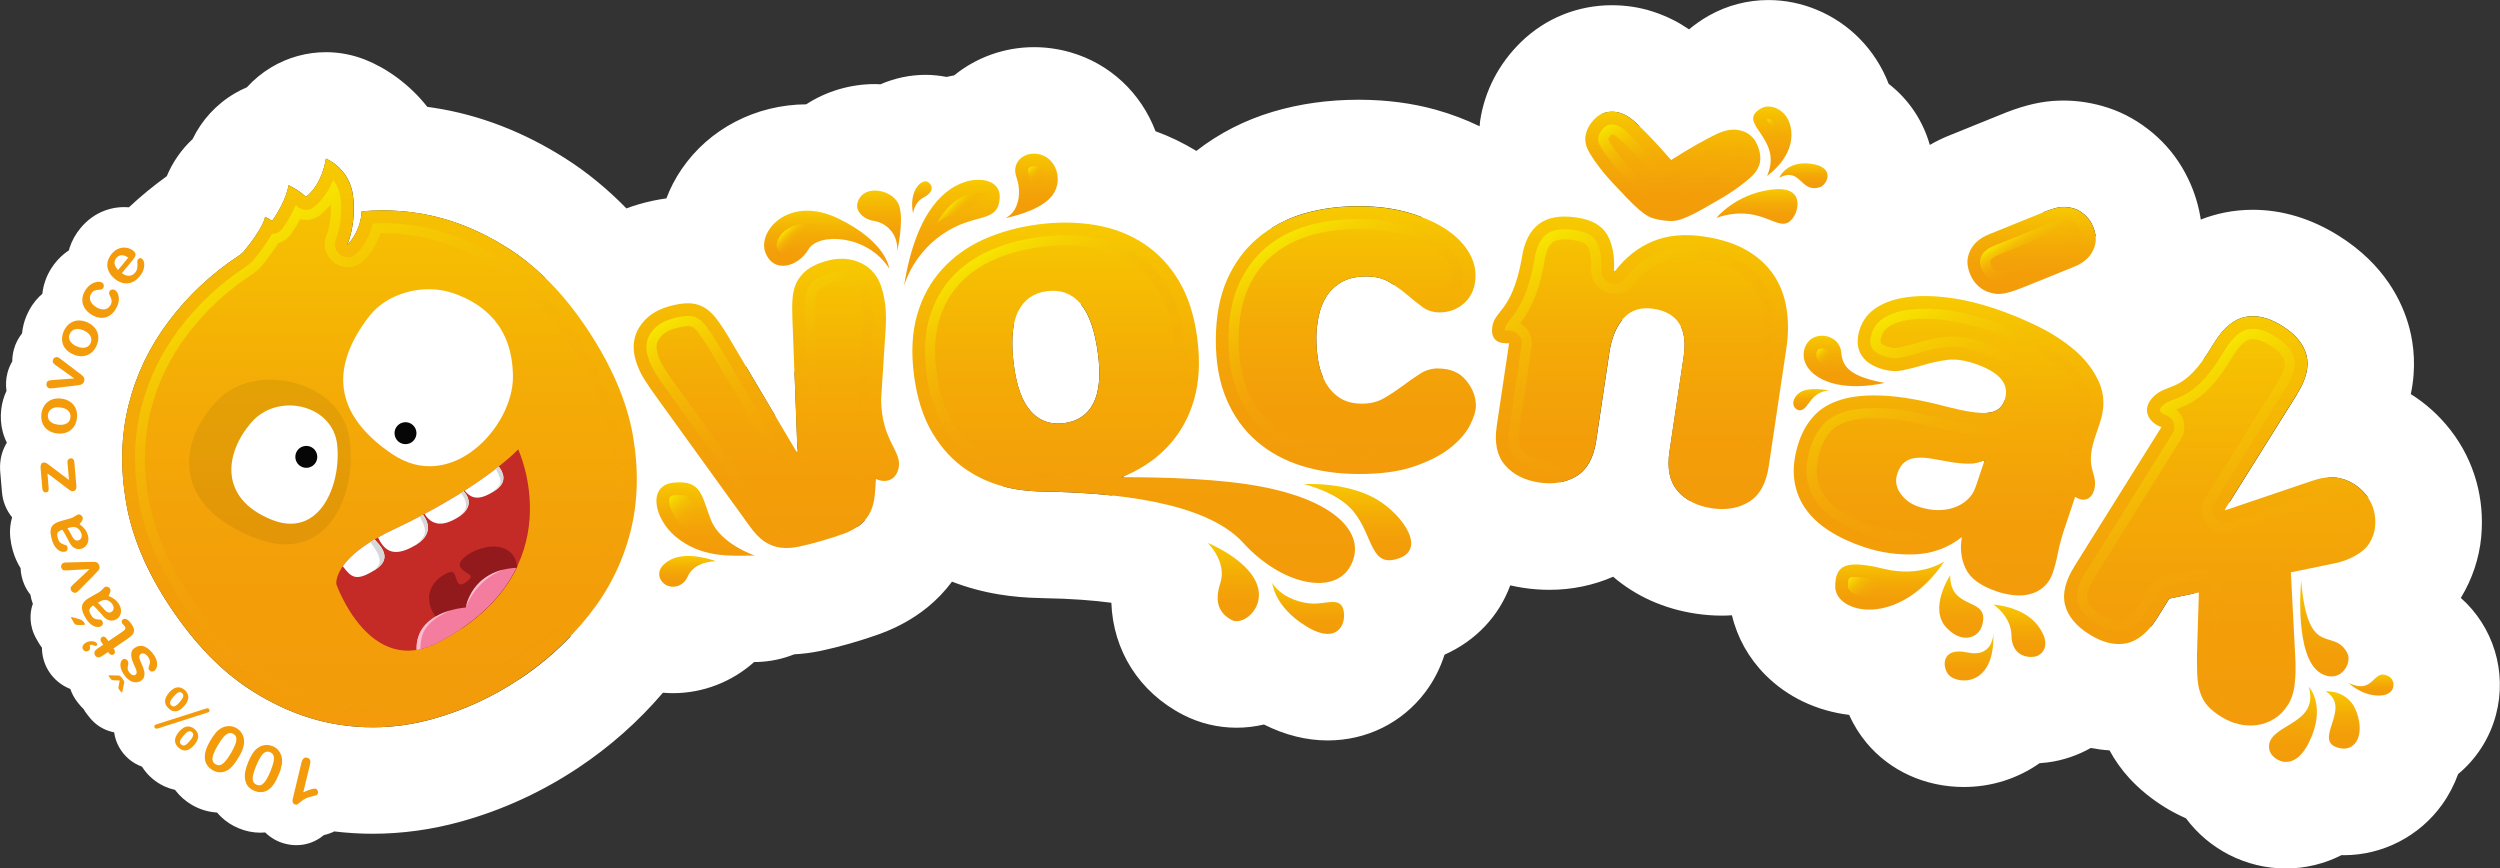 <?xml version="1.0" encoding="UTF-8"?><svg id="Vrstva_2" xmlns="http://www.w3.org/2000/svg" xmlns:xlink="http://www.w3.org/1999/xlink" viewBox="0 0 492.98 171.25"><rect x="0" y="0" width="492.98" height="171.25" fill="#333333" stroke="none"/><defs><style>.cls-1{fill:url(#linear-gradient-2);}.cls-2{fill:#fff;}.cls-3{fill:url(#linear-gradient-17);}.cls-4{fill:url(#linear-gradient-43);}.cls-5{fill:#d8d8d8;}.cls-6{fill:url(#linear-gradient-15);}.cls-7{fill:url(#linear-gradient-18);}.cls-8{fill:url(#linear-gradient-40);}.cls-9{fill:url(#linear-gradient-28);}.cls-10{fill:url(#linear-gradient-14);}.cls-11{fill:url(#linear-gradient-36);}.cls-12{fill:url(#linear-gradient-20);}.cls-13{fill:url(#linear-gradient-6);}.cls-14{fill:#f9bdd1;}.cls-15{fill:url(#linear-gradient-35);}.cls-16{fill:url(#linear-gradient-48);}.cls-17{fill:url(#linear-gradient-32);}.cls-18{fill:url(#linear-gradient-11);}.cls-19{opacity:.07;}.cls-20{fill:url(#linear-gradient-39);}.cls-21{fill:#f47d9f;}.cls-22{fill:url(#linear-gradient-10);}.cls-23{fill:url(#linear-gradient-37);}.cls-24{fill:url(#linear-gradient-16);}.cls-25{fill:url(#linear-gradient-31);}.cls-26{fill:url(#linear-gradient-41);}.cls-27{fill:url(#linear-gradient-21);}.cls-28{fill:url(#linear-gradient-25);}.cls-29{fill:url(#linear-gradient-5);}.cls-30{fill:url(#linear-gradient-45);}.cls-31{fill:#921a1d;}.cls-32{fill:url(#linear-gradient-34);}.cls-33{fill:url(#linear-gradient-7);}.cls-34{fill:url(#linear-gradient-24);}.cls-35{fill:url(#linear-gradient-9);}.cls-36{fill:url(#linear-gradient-22);}.cls-37{fill:url(#linear-gradient-42);}.cls-38{fill:url(#linear-gradient-3);}.cls-39{fill:#f39b0a;}.cls-40{fill:url(#linear-gradient);}.cls-41{fill:url(#linear-gradient-27);}.cls-42{fill:#c42b26;}.cls-43{fill:url(#linear-gradient-33);}.cls-44{fill:url(#linear-gradient-38);}.cls-45{fill:url(#linear-gradient-29);}.cls-46{fill:url(#linear-gradient-30);}.cls-47{fill:url(#linear-gradient-23);}.cls-48{fill:url(#linear-gradient-19);}.cls-49{fill:url(#linear-gradient-4);}.cls-50{fill:url(#linear-gradient-8);}.cls-51{fill:url(#linear-gradient-44);}.cls-52{fill:url(#linear-gradient-47);}.cls-53{fill:url(#linear-gradient-46);}.cls-54{fill:url(#linear-gradient-12);}.cls-55{fill:url(#linear-gradient-13);}.cls-56{fill:#060606;}.cls-57{fill:url(#linear-gradient-26);}</style><linearGradient id="linear-gradient" x1="329.86" y1="22.03" x2="329.86" y2="43.58" gradientUnits="userSpaceOnUse"><stop offset="0" stop-color="#f7ca01"/><stop offset=".12" stop-color="#f6bf02"/><stop offset=".42" stop-color="#f4ab06"/><stop offset=".71" stop-color="#f39f09"/><stop offset="1" stop-color="#f39b0a"/></linearGradient><linearGradient id="linear-gradient-2" x1="265.4" y1="40.66" x2="265.4" y2="93.44" xlink:href="#linear-gradient"/><linearGradient id="linear-gradient-3" x1="323.4" y1="42.7" x2="323.4" y2="100.39" xlink:href="#linear-gradient"/><linearGradient id="linear-gradient-4" x1="400.61" y1="40.81" x2="400.61" y2="57.96" xlink:href="#linear-gradient"/><linearGradient id="linear-gradient-5" x1="384.23" y1="58.37" x2="384.23" y2="117.42" xlink:href="#linear-gradient"/><linearGradient id="linear-gradient-6" x1="437.72" y1="62.37" x2="437.72" y2="143.08" xlink:href="#linear-gradient"/><linearGradient id="linear-gradient-7" x1="223.55" y1="43.89" x2="223.55" y2="114.96" xlink:href="#linear-gradient"/><linearGradient id="linear-gradient-8" x1="243.2" y1="107.04" x2="243.2" y2="122.49" xlink:href="#linear-gradient"/><linearGradient id="linear-gradient-9" x1="257.97" y1="114.96" x2="257.97" y2="125.01" xlink:href="#linear-gradient"/><linearGradient id="linear-gradient-10" x1="187.7" y1="35.45" x2="187.7" y2="56.41" xlink:href="#linear-gradient"/><linearGradient id="linear-gradient-11" x1="163.01" y1="41.56" x2="163.01" y2="53" xlink:href="#linear-gradient"/><linearGradient id="linear-gradient-12" x1="173.34" y1="37.58" x2="173.34" y2="49.5" xlink:href="#linear-gradient"/><linearGradient id="linear-gradient-13" x1="181.79" y1="35.75" x2="181.79" y2="42.11" xlink:href="#linear-gradient"/><linearGradient id="linear-gradient-14" x1="203.42" y1="30.29" x2="203.42" y2="43" xlink:href="#linear-gradient"/><linearGradient id="linear-gradient-15" x1="151.13" y1="51.03" x2="151.13" y2="108.08" xlink:href="#linear-gradient"/><linearGradient id="linear-gradient-16" x1="139.13" y1="95.11" x2="139.13" y2="109.59" xlink:href="#linear-gradient"/><linearGradient id="linear-gradient-17" x1="135.59" y1="109.62" x2="135.59" y2="115.69" xlink:href="#linear-gradient"/><linearGradient id="linear-gradient-18" x1="267.68" y1="95.44" x2="267.68" y2="110.47" xlink:href="#linear-gradient"/><linearGradient id="linear-gradient-19" x1="363.65" y1="66.2" x2="363.65" y2="76.14" xlink:href="#linear-gradient"/><linearGradient id="linear-gradient-20" x1="357.13" y1="76.72" x2="357.13" y2="80.9" xlink:href="#linear-gradient"/><linearGradient id="linear-gradient-21" x1="346.46" y1="37.3" x2="346.46" y2="44.12" xlink:href="#linear-gradient"/><linearGradient id="linear-gradient-22" x1="349.49" y1="21" x2="349.49" y2="34.66" xlink:href="#linear-gradient"/><linearGradient id="linear-gradient-23" x1="355.62" y1="32.19" x2="355.62" y2="37.09" xlink:href="#linear-gradient"/><linearGradient id="linear-gradient-24" x1="372.67" y1="110.66" x2="372.67" y2="120.21" xlink:href="#linear-gradient"/><linearGradient id="linear-gradient-25" x1="386.75" y1="113.41" x2="386.75" y2="125.76" xlink:href="#linear-gradient"/><linearGradient id="linear-gradient-26" x1="388.28" y1="124.85" x2="388.28" y2="134.18" xlink:href="#linear-gradient"/><linearGradient id="linear-gradient-27" x1="398.21" y1="119.22" x2="398.21" y2="129.55" xlink:href="#linear-gradient"/><linearGradient id="linear-gradient-28" x1="452.16" y1="135.41" x2="452.16" y2="150.25" xlink:href="#linear-gradient"/><linearGradient id="linear-gradient-29" x1="461.96" y1="136.32" x2="461.96" y2="147.62" xlink:href="#linear-gradient"/><linearGradient id="linear-gradient-30" x1="458.35" y1="114.5" x2="458.35" y2="133.4" xlink:href="#linear-gradient"/><linearGradient id="linear-gradient-31" x1="467.54" y1="133.01" x2="467.54" y2="137.16" xlink:href="#linear-gradient"/><linearGradient id="linear-gradient-32" x1="74.84" y1="31.29" x2="74.84" y2="143.42" xlink:href="#linear-gradient"/><linearGradient id="linear-gradient-33" x1="323.99" y1="20.08" x2="335.93" y2="38.45" gradientUnits="userSpaceOnUse"><stop offset="0" stop-color="#f7e501"/><stop offset=".1" stop-color="#f6d702" stop-opacity=".81"/><stop offset=".23" stop-color="#f5c704" stop-opacity=".6"/><stop offset=".36" stop-color="#f4b906" stop-opacity=".42"/><stop offset=".49" stop-color="#f4ae07" stop-opacity=".27"/><stop offset=".62" stop-color="#f3a608" stop-opacity=".15"/><stop offset=".75" stop-color="#f39f09" stop-opacity=".07"/><stop offset=".88" stop-color="#f39c09" stop-opacity=".02"/><stop offset="1" stop-color="#f39b0a" stop-opacity="0"/></linearGradient><linearGradient id="linear-gradient-34" x1="397.92" y1="45.25" x2="403.29" y2="53.52" xlink:href="#linear-gradient-33"/><linearGradient id="linear-gradient-35" x1="420.91" y1="79.12" x2="456.34" y2="133.68" xlink:href="#linear-gradient-33"/><linearGradient id="linear-gradient-36" x1="194.56" y1="49.44" x2="222.66" y2="92.71" xlink:href="#linear-gradient-33"/><linearGradient id="linear-gradient-37" x1="188.24" y1="39.67" x2="191.43" y2="42.86" xlink:href="#linear-gradient-33"/><linearGradient id="linear-gradient-38" x1="155.65" y1="44.62" x2="159.27" y2="48.23" xlink:href="#linear-gradient-33"/><linearGradient id="linear-gradient-39" x1="202.19" y1="33.83" x2="205.48" y2="37.11" xlink:href="#linear-gradient-33"/><linearGradient id="linear-gradient-40" x1="143.71" y1="55.08" x2="172.17" y2="98.91" xlink:href="#linear-gradient-33"/><linearGradient id="linear-gradient-41" x1="132.2" y1="97.95" x2="140.18" y2="105.93" xlink:href="#linear-gradient-33"/><linearGradient id="linear-gradient-42" x1="358.4" y1="69.08" x2="361.94" y2="72.62" xlink:href="#linear-gradient-33"/><linearGradient id="linear-gradient-43" x1="348.3" y1="23.71" x2="351.33" y2="26.75" xlink:href="#linear-gradient-33"/><linearGradient id="linear-gradient-44" x1="366.54" y1="112.13" x2="372.68" y2="118.26" xlink:href="#linear-gradient-33"/><linearGradient id="linear-gradient-45" x1="46.06" y1="48.22" x2="100.57" y2="132.15" xlink:href="#linear-gradient-33"/><linearGradient id="linear-gradient-46" x1="253.7" y1="46" x2="281.26" y2="88.43" xlink:href="#linear-gradient-33"/><linearGradient id="linear-gradient-47" x1="305.57" y1="45.77" x2="340.17" y2="99.06" xlink:href="#linear-gradient-33"/><linearGradient id="linear-gradient-48" x1="369.56" y1="63.94" x2="401.82" y2="113.61" xlink:href="#linear-gradient-33"/></defs><g id="Layer_1"><g><path class="cls-2" d="M485.27,117.88c2.24-3.71,3.6-7.75,4.01-12.01,0-.02,0-.05,0-.07,.34-3.68,.02-7.31-.94-10.8-1.03-3.73-2.77-7.19-5.17-10.26-2.19-2.8-4.8-5.16-7.78-7.03,1.1-5.19,.6-9.65-.26-12.97-1.36-5.19-4.89-12.58-13.97-18.26-5.42-3.39-11.12-5.11-16.93-5.11-1.87,0-3.75,.18-5.58,.55-1.43,.29-3.01,.72-4.68,1.38-.03-.22-.06-.45-.1-.67-.53-2.97-1.51-5.82-2.94-8.47,0,0,0,0,0-.01,0,0,0,0,0,0-1.65-3.08-3.84-5.78-6.52-8.01-2.62-2.18-5.51-3.82-8.6-4.85-2.93-.97-5.91-1.46-8.9-1.46-.7,0-1.4,.03-2.1,.08-.02,0-.04,0-.05,0-3.24,.26-6.54,1.14-10.66,2.87l-9.46,3.83c-1.44,.56-2.81,1.23-4.1,1.97-1.25-4.46-3.93-8.81-8.11-12.05-1.3-3.36-3.25-6.41-5.81-8.99-4.75-4.79-11.27-7.53-17.9-7.53-4.11,0-8.13,1.05-11.65,3.02-1.52,.85-2.84,1.79-4.01,2.76-1-.68-2.01-1.29-3.05-1.82-.01,0-.03-.02-.04-.02-2.64-1.33-5.36-2.21-8.08-2.62-1.37-.2-2.71-.3-4.03-.3-6.75,0-13.11,2.57-17.92,7.25-4.41,4.3-7.19,9.68-8.07,15.57,0,.03,0,.06-.01,.1-.04,.31-.06,.63-.09,.95-2.69-1.3-5.58-2.41-8.7-3.28-4.61-1.28-9.64-1.93-14.94-1.95h-.26c-5.9,0-11.57,.79-16.85,2.36-5.6,1.67-10.66,4.27-15.11,7.73-2.55-1.56-5.23-2.86-8.05-3.88-2.88-7.58-8.99-13.31-16.73-15.55-2.35-.68-4.78-1.03-7.22-1.03-5.83,0-11.38,2.01-15.75,5.56-.51,.09-1.01,.2-1.52,.31-1.35-.26-2.72-.41-4.11-.41-3.09,0-6.11,.65-8.9,1.86-.36-.01-.71-.04-1.08-.04-4.92,0-9.62,1.43-13.57,3.99-9.97,.07-19.15,4.84-24.57,12.79-1.25,1.83-2.25,3.76-3,5.76-1.75,.24-3.54,.61-5.41,1.15-.84,.24-1.66,.52-2.47,.83-3.75-3.84-7.76-7.14-12.03-9.85-8.25-5.25-16.97-8.61-25.93-9.99-.44-.07-.87-.13-1.31-.19-3.62-4.59-8.2-7.7-12.27-9.31-2.49-.98-5.1-1.47-7.71-1.47-3.76,0-7.49,1.01-10.8,2.99-1.8,1.08-3.41,2.41-4.79,3.93-.8,.34-1.59,.73-2.35,1.18-3.68,2.14-6.56,5.3-8.36,9.04-2.21,2.05-3.94,4.55-5.09,7.31-2.63,1.89-5.12,3.95-7.47,6.14-1.56-.13-3.14,.06-4.66,.61-1.89,.68-3.53,1.86-4.88,3.49-.97,1.17-1.69,2.47-2.15,3.86-.06,.18-.09,.36-.14,.53-.31,.21-.62,.42-.91,.66-1.01,.81-1.89,1.81-2.61,2.96-.97,1.56-1.53,3.22-1.72,4.95-.2,.18-.41,.35-.6,.54-1.05,1.05-1.88,2.3-2.48,3.69-.5,1.15-.8,2.35-.92,3.57-.74,.93-1.29,1.99-1.61,3.16-.21,.78-.32,1.58-.32,2.36-.4,.68-.72,1.42-.93,2.21-.32,1.17-.38,2.39-.21,3.61-.53,1.13-.88,2.34-1.03,3.62-.18,1.51-.09,3,.28,4.4,.2,.77,.47,1.5,.82,2.19-.2,.33-.39,.68-.55,1.04-.65,1.46-.9,3.07-.75,4.78l.34,3.96c.16,1.84,.86,3.56,2,4.94-.17,.56-.28,1.13-.35,1.72-.17,1.54,0,3.14,.5,4.89,.37,1.27,.88,2.41,1.52,3.42,.04,1.09,.28,2.17,.72,3.2,.32,.74,.73,1.42,1.22,2.03,.09,.61,.26,1.21,.48,1.81-.06,.18-.13,.36-.18,.54-.33,1.22-.66,3.68,.88,6.36l.43,.75c.21,.36,.43,.69,.66,.99,.01,1.6,.44,3.17,1.3,4.57,1.03,1.65,2.54,2.89,4.3,3.57,.3,.9,.76,1.76,1.38,2.56l.32,.4c.3,.37,.6,.71,.91,1,.21,.37,.46,.75,.76,1.12l.31,.39c.23,.29,.51,.63,.89,.99,1.13,1.08,2.55,1.8,4.07,2.09,.28,2.03,1.29,3.89,2.91,5.28,.77,.65,1.65,1.15,2.58,1.49,.55,.87,1.23,1.67,2.05,2.36,1.33,1.13,2.87,1.87,4.47,2.21,.04,.06,.08,.12,.13,.18,.86,1.11,1.93,2.04,3.18,2.78,1.55,.91,3.26,1.41,4.98,1.52,.23,.28,.48,.54,.74,.8,1,.97,2.19,1.75,3.52,2.3,1.4,.58,2.84,.87,4.3,.87,.31,0,.61-.02,.92-.05,1.11,1.09,2.49,1.88,4.04,2.25,.7,.17,1.41,.26,2.11,.26,1.64,0,3.22-.47,4.61-1.38,.26-.17,.5-.35,.8-.59,.63-.15,1.18-.34,1.72-.57,.12-.05,.23-.12,.34-.17,2.51,.3,5.05,.46,7.56,.46,5.83,0,11.71-.81,17.46-2.41,8.17-2.27,15.92-5.83,23.04-10.56,6.28-4.17,11.91-9.16,16.76-14.84,.65,.05,1.31,.09,1.96,.09,6.02,0,11.69-2.27,16.03-6.15,.05,0,.11,0,.16,0h.44c2.56-.07,5.02-.6,7.29-1.51,1.74-.09,3.5-.32,5.27-.69,1.86-.4,3.82-.89,5.86-1.48,2.08-.6,4.04-1.23,5.8-1.87,3.49-1.28,6.61-3.02,9.3-5.2,.01-.01,.03-.02,.04-.03,1.84-1.49,3.45-3.19,4.85-5.06,2.93,1.13,6,1.97,9.19,2.5,2.65,.44,5.4,.68,8.19,.73,.18,0,.35,.01,.53,.02,5.63,.09,10.06,.45,13.51,.91,.34,9.34,5.4,17.6,14.18,22.11,3.22,1.66,6.86,2.53,10.51,2.53,1.83,0,3.64-.22,5.4-.63,4.14,2.07,8.35,3.14,12.57,3.14,7.67,0,14.69-3.47,19.25-9.53,1.69-2.24,2.95-4.74,3.79-7.38,6.18-2.75,10.76-7.65,12.96-13.67,.85,.19,1.71,.36,2.58,.49,1.72,.26,3.46,.39,5.16,.39,4.38,0,8.65-.88,12.55-2.58,4.48,3.84,10.04,6.34,16.31,7.28,1.74,.26,3.48,.39,5.17,.39,.65,0,1.3-.03,1.95-.07,1.04,4.39,3.29,8.44,6.59,11.76,4.34,4.36,10.1,7.09,16.51,7.88,.88,1.95,2.02,3.8,3.42,5.49,4.6,5.55,11.6,8.73,19.2,8.73,5.44,0,10.59-1.64,14.93-4.69,.52-.04,1.05-.09,1.56-.15,3.04-.39,5.93-1.38,8.54-2.85,1.23,.23,2.46,.39,3.7,.47,1.09,2,2.4,3.84,3.93,5.51,.01,.01,.03,.03,.04,.04,1.92,2.08,4.25,3.99,6.92,5.65,1.35,.84,2.76,1.56,4.19,2.2,4.48,6.04,11.74,9.89,19.7,9.89,3.89,0,7.61-.93,10.99-2.64,.14,0,.29,.02,.43,.02,7.66,0,14.91-3.73,19.39-9.99,1.33-1.86,2.38-3.88,3.15-6,3.55-2.96,6.2-6.96,7.46-11.68,2.27-8.53-.56-17.44-6.94-23.08Zm-382.9,16.08c-5.31,3.53-11,6.13-17.05,7.82-3.94,1.1-7.88,1.64-11.83,1.64-2.12,0-4.25-.16-6.37-.48-6.08-.91-12-3.22-17.77-6.94-5.77-3.72-11.05-9.19-15.85-16.42-4.61-6.93-7.49-13.79-8.64-20.57-1.16-6.78-.99-13.17,.51-19.16,1.49-5.99,4.14-11.49,7.93-16.51,3.79-5.02,8.34-9.29,13.65-12.82,.13-.08,.26-.16,.38-.24,.01-.01,.02-.02,.04-.03,.22-.18,.41-.36,.62-.55,4.17-5.04,4.28-6.9,4.28-6.9,0,0,.68,.23,1.38,.79,2.95-4.17,3.25-7.06,3.25-7.06,0,0,1.96,.87,3.43,2.31,3.37-2.66,3.94-7.56,3.94-7.56,0,0,4.75,1.88,5.37,7.5s-1.12,9.38-1.12,9.38l.07,.03c.93-.99,1.61-2.12,2.08-3.38,.26-.62,.39-1.29,.53-1.95,.06-.39,.09-.79,.12-1.18,1.39-.13,2.78-.19,4.17-.19,2.29,0,4.58,.17,6.87,.53,6.1,.94,12.05,3.26,17.86,6.95,2.54,1.62,4.96,3.57,7.28,5.81-3.68,6.68-4.52,14.43-2.32,22.06,.92,3.18,2.28,6.22,4.06,9.05,.46,.74,.98,1.53,1.54,2.35-.46,.99-.86,2.01-1.19,3.08-1.58,5.1-1.41,10.62,.23,15.85-.51,1.89-.79,3.85-.8,5.87-.03,4.48,1.23,8.77,3.51,12.45-3.03,3.17-6.4,6-10.13,8.47Zm41.67-57.96c-.56-1.96-1.21-3.93-1.97-5.9,1.6,.93,3.3,1.68,5.08,2.23l5.82,9.84c-2.51-2.73-5.54-4.81-8.93-6.17Zm25.63,27.46c-.19,.16-.4,.3-.61,.45-1.57-5.62-5.42-10.44-10.78-13.13-.29-.74-.64-1.53-1.04-2.35l-.57-15.11c.81-.07,1.61-.19,2.4-.34,.08,1.21,.19,2.43,.35,3.67,.94,7.35,3.11,13.92,6.44,19.51,1.38,2.33,2.95,4.48,4.66,6.47-.26,.29-.54,.58-.85,.83Zm52.17-9.63c-.23,.09-.45,.18-.68,.27,.15,0,.31,0,.46,0-.37,.48-.74,.97-1.07,1.48-.45,.69-.85,1.41-1.21,2.13-4.63-.5-9.23-.7-13.32-.77h0c-1.94-.02-3.82-.17-5.64-.47-.85-.14-1.68-.32-2.49-.54,1.53-8.27-1.59-14.52-2.97-17.27-.04-.07-.08-.15-.12-.23l.64-9.97c.96-1.37,1.77-2.87,2.39-4.48,.14,0,.27,.02,.41,.02,.57,0,1.14-.03,1.71-.08-.43,2.13-.44,4.82-.02,8.09,.54,4.2,1.66,7.23,3.36,9.12,1.44,1.59,3.22,2.39,5.35,2.39,.39,0,.79-.03,1.2-.08,2.67-.35,4.59-1.64,5.75-3.89,1.16-2.25,1.47-5.47,.93-9.67-.59-4.58-1.71-7.86-3.35-9.85,2.25-1.1,4.56-2.49,6.7-4.26-.72,3.5-1.11,7.19-1.12,11.07-.03,7.41,1.25,14.2,3.81,20.17,.6,1.4,1.26,2.74,1.98,4.04-.98,.84-1.9,1.77-2.73,2.79Zm57.52-46.15v.04c-.11,.48-.2,.84-.27,1.09-1.11,1.4-2.93,3.85-4.25,7.38-.29-.18-.56-.38-.86-.56-1.25-.74-2.73-1.12-4.47-1.12h-.06c-2.02,0-3.67,.38-4.94,1.13-1.28,.76-2.28,1.72-2.99,2.87-.71,1.15-1.21,2.45-1.5,3.89-.29,1.44-.44,2.83-.45,4.18,0,1.66,.13,3.27,.41,4.81,.21,1.12,.52,2.15,.95,3.1-.87-.04-1.7-.06-2.46-.06-.39,0-.77,.02-1.15,.03,.19-3.34,.08-6.8-.38-10.38-.93-7.2-3.03-13.61-6.22-19.09,1.91-1.2,3.98-2.16,6.26-2.84,3.35-.99,6.97-1.5,10.88-1.5h.18c3.46,.01,6.6,.41,9.42,1.19,1.05,.29,2.03,.63,2.97,.99-.44,1.5-.81,3.11-1.07,4.84Zm38,21.83l-2.6,17.4c-.5,3.36-1.79,5.68-3.86,6.96-1,.61-2.09,1.01-3.26,1.23,.35-.6,.69-1.2,1-1.82,2.28-4.52,3.4-8.83,3.42-13.19,.01-4.51-1.03-8.87-3.07-12.88,1.28-2.58,2.15-5.37,2.61-8.3,.08,.06,.15,.12,.23,.17,2.39,1.74,4.97,3.07,7.65,3.93,.02,0,.04,.01,.07,.02,.1,.03,.21,.05,.32,.09-1.26,1.54-2.1,3.67-2.51,6.39Zm-1.48-47.06c.6-.27,1.25-.42,1.98-.42,.3,0,.62,.02,.94,.07,.51,.08,1.08,.27,1.71,.59,.63,.32,1.35,.85,2.15,1.58,.23,.21,.49,.45,.75,.71-2.32-1.13-4.84-1.98-7.52-2.53Zm18.81,47.64c-2.15,4.77-2.66,10.14-1.26,15.3,.02,.06,.04,.12,.06,.18-.76,3.8-.95,7.54-.54,11.17,.08,.69,.18,1.37,.29,2.04-.9-.52-1.69-1.16-2.37-1.93-1.61-1.83-2.16-4.42-1.66-7.78l2.8-18.73c.36-2.4,.19-4.35-.5-5.85,1.31-.1,2.62-.3,3.93-.59-.46,1.84-.73,3.75-.76,5.7,0,.17,0,.33,.01,.5Zm67.77,12.56l-6.82,10.91c-1.37-.97-2.85-1.78-4.43-2.41l.16-.47c-.2,.11-.41,.21-.62,.29-1.25-.46-2.54-.8-3.89-1.02,2.29-2.4,3.99-5.33,4.94-8.55,.05,0,.1,0,.15,0,1.7-.13,2.81-.96,3.36-2.47,.63-.03,1.26-.07,1.9-.15,1.76-.2,3.59-.6,5.43-1.16-.23,1.66-.29,3.35-.16,5.03Zm8.1-37.43c-2.65-1.27-5.25-2.38-7.76-3.32,1.61-.64,2.84-1.02,3.63-1.08,.17-.01,.33-.02,.5-.02,.73,0,1.48,.12,2.22,.37,.61,.2,1.21,.56,1.82,1.07,.61,.51,1.1,1.11,1.47,1.81,.37,.7,.63,1.44,.77,2.24,.02,.11,.03,.21,.04,.32-.88-.48-1.77-.95-2.69-1.39Zm22.71,85.3c0-.61,0-1.28,.02-1.97,.09,.56,.19,1.1,.3,1.65-.11,.11-.21,.21-.32,.32Zm19.68-52.75l-13.18,21.08c-3.8,3.4-6.37,8.18-6.9,13.61-.05,.51-.2,2.21-.26,4.58l-4.84,1-2.34,3.75c-.42,.68-.86,1.28-1.3,1.82-.08-.58-.18-1.16-.3-1.74,.33-.75,.63-1.51,.89-2.3,.63-1.89,1.16-3.89,1.62-6.12,4.3-3.97,7.17-9.6,7.7-16.03,.22-2.6,0-4.86-.3-6.63l.25-.76c2.17-6.5,2.36-13.07,.57-19.23,.16-.22,.31-.42,.47-.66l1.61-2.57c1.84-2.94,3.87-4.63,6.12-5.08,.48-.1,.98-.14,1.48-.14,1.82,0,3.76,.64,5.8,1.92,2.61,1.63,4.2,3.55,4.78,5.76,.58,2.22-.04,4.79-1.88,7.72Zm6.01,16.38c.27-.03,.54-.05,.8-.05s.47,.01,.7,.04c1.31,.14,2.56,.58,3.76,1.33,.92,.58,1.73,1.31,2.43,2.2,.14,.18,.26,.36,.39,.54-2.33-1.9-5.07-3.3-8.07-4.06Z"/><path class="cls-40" d="M313.57,30.37c.47,.78,1.14,1.74,2.01,2.87,.87,1.13,2.04,2.45,3.5,3.96,1.17,1.28,2.15,2.29,2.95,3.06,.79,.77,1.5,1.37,2.11,1.82,.61,.45,1.2,.76,1.76,.94,.56,.18,1.18,.32,1.88,.42,.7,.1,1.34,.15,1.92,.14,.59-.01,1.24-.14,1.95-.39,.72-.25,1.56-.63,2.55-1.13,.98-.5,2.21-1.2,3.71-2.08,1.83-1.02,3.33-1.96,4.49-2.79,1.16-.83,2.08-1.55,2.75-2.17,.67-.61,1.14-1.17,1.41-1.68,.27-.51,.43-.96,.49-1.34,.2-1.33-.08-2.67-.82-4.01-.74-1.34-1.97-2.14-3.68-2.39-.51-.07-1.11-.05-1.81,.07-.7,.13-1.54,.42-2.51,.89-.97,.47-2.17,1.11-3.58,1.9-1.41,.8-3.12,1.83-5.12,3.09-1.55-1.78-2.89-3.26-4.01-4.43-1.12-1.17-2.09-2.12-2.88-2.85-.8-.73-1.52-1.26-2.15-1.58-.63-.32-1.2-.52-1.71-.59-1.71-.25-3.12,.16-4.21,1.23-1.1,1.07-1.74,2.27-1.94,3.6-.05,.38-.03,.86,.08,1.42,.11,.57,.4,1.24,.87,2.02Z"/><path class="cls-1" d="M283.67,72.64c-1.34,0-2.58,.36-3.7,1.09-1.13,.73-2.27,1.53-3.42,2.39-1.16,.86-2.36,1.66-3.62,2.39-1.25,.73-2.71,1.09-4.38,1.09-1.73,0-3.17-.38-4.32-1.12-1.15-.74-2.07-1.72-2.78-2.94-.7-1.22-1.19-2.6-1.47-4.14-.28-1.54-.42-3.14-.41-4.81,0-1.35,.15-2.74,.45-4.18,.29-1.44,.79-2.74,1.5-3.89,.71-1.15,1.71-2.11,2.99-2.87,1.29-.76,2.95-1.14,5-1.13,1.73,0,3.22,.38,4.47,1.12,1.25,.74,2.38,1.55,3.41,2.42,1.02,.87,2.03,1.67,3.02,2.42,.99,.74,2.12,1.11,3.41,1.12,1.99,0,3.67-.64,5.05-1.95,1.38-1.31,2.08-3.08,2.09-5.33,0-1.73-.54-3.42-1.62-5.05-1.09-1.64-2.63-3.09-4.65-4.34-2.01-1.26-4.43-2.27-7.25-3.05-2.82-.78-5.96-1.18-9.42-1.19-3.97-.02-7.66,.49-11.06,1.5-3.4,1.01-6.39,2.61-8.96,4.77-2.57,2.17-4.59,4.9-6.04,8.2-1.45,3.3-2.19,7.22-2.21,11.77-.02,4.55,.69,8.5,2.12,11.83,1.43,3.34,3.42,6.1,5.98,8.29,2.55,2.19,5.53,3.8,8.92,4.84,3.39,1.04,7.08,1.57,11.05,1.58,4.42,.02,8.11-.48,11.06-1.5,2.95-1.01,5.33-2.24,7.12-3.67,1.8-1.43,3.09-2.92,3.87-4.45,.77-1.54,1.16-2.82,1.17-3.84,0-1.73-.63-3.38-1.9-4.96-1.28-1.58-3.1-2.37-5.47-2.38Z"/><path class="cls-38" d="M349.83,54.34c-1.27-1.94-3.03-3.58-5.29-4.92-2.26-1.34-5.1-2.27-8.53-2.78-3.8-.57-7.15-.26-10.05,.93-2.9,1.19-5.4,3.15-7.49,5.88l-.19-.03c.13-3.03-.34-5.43-1.4-7.21-1.06-1.78-3.05-2.89-5.97-3.32-3.23-.48-5.73-.05-7.49,1.31-1.76,1.36-2.86,3.56-3.32,6.6l-.08,.52h0c-2.02,10.46-5.39,9.78-5.77,13.28-.28,2.57,1.37,3.22,3.33,3.08l-2.43,16.3c-.5,3.36,.05,5.95,1.66,7.78,1.61,1.83,3.84,2.96,6.69,3.38,2.85,.43,5.31,0,7.38-1.28,2.07-1.28,3.36-3.6,3.86-6.96l2.6-17.4c.45-2.98,1.4-5.25,2.86-6.81,1.46-1.56,3.4-2.17,5.81-1.81,4.82,.72,6.81,3.87,5.98,9.45l-2.8,18.73c-.5,3.36,.05,5.95,1.66,7.78,1.6,1.83,3.83,2.95,6.69,3.38,2.85,.43,5.31,0,7.38-1.28,2.07-1.28,3.36-3.6,3.86-6.96l3.48-23.3c.41-2.72,.42-5.31,.04-7.77-.38-2.45-1.2-4.65-2.47-6.59Z"/><path class="cls-49" d="M388.79,54.71c.37,.7,.85,1.3,1.43,1.8,.58,.5,1.2,.86,1.87,1.08,.42,.14,.85,.25,1.26,.32,.42,.07,.89,.08,1.42,.02,.53-.06,1.13-.2,1.81-.41,.68-.21,1.53-.52,2.54-.92l9.73-3.94c2.17-.83,3.56-2.15,4.17-3.98,.26-.79,.32-1.58,.18-2.37-.14-.79-.4-1.54-.77-2.24-.37-.7-.86-1.3-1.47-1.81-.61-.51-1.22-.86-1.82-1.07-.91-.3-1.82-.42-2.72-.35-.9,.07-2.34,.52-4.3,1.35l-9.73,3.94c-2.17,.83-3.56,2.15-4.17,3.98-.26,.79-.33,1.58-.19,2.37,.14,.79,.4,1.54,.77,2.23Z"/><path class="cls-29" d="M409.19,97.97c2,1.33,3.71,.22,3.92-2.28,.22-2.62-1.81-3.49-.15-8.97l1.12-3.33c.98-2.92,.92-5.59-.16-8.01-1.08-2.42-2.72-4.56-4.9-6.4-2.19-1.85-4.69-3.45-7.52-4.8s-5.49-2.44-7.98-3.28c-3.28-1.1-6.4-1.84-9.35-2.21-2.95-.38-5.62-.41-8.03-.1-2.4,.31-4.42,.99-6.05,2.03-1.63,1.04-2.74,2.44-3.33,4.21-.63,1.88-.6,3.5,.1,4.85,.7,1.35,1.99,2.34,3.87,2.97,1.58,.53,3.06,.65,4.44,.37,1.38-.28,2.78-.64,4.21-1.07,1.43-.43,2.94-.76,4.53-.97,1.59-.21,3.39,.02,5.39,.69,5.04,1.69,7.05,4.08,6.01,7.18-.53,1.58-1.66,2.43-3.39,2.56-1.73,.13-4.4-.27-8.01-1.21-4.78-1.26-8.87-1.98-12.25-2.17-3.38-.18-6.22,.07-8.51,.75-2.29,.69-4.1,1.75-5.43,3.2-1.33,1.45-2.33,3.17-3,5.18-.87,2.62-1.18,5.01-.93,7.19,.25,2.18,.97,4.12,2.15,5.84,1.18,1.71,2.76,3.21,4.74,4.47,1.97,1.27,4.27,2.34,6.88,3.21,3.28,1.1,6.63,1.58,10.06,1.44,3.43-.14,6.51-1.27,9.25-3.4-.41,2.23-.16,4.31,.75,6.23,.91,1.93,2.97,3.43,6.2,4.51,1.1,.37,2.21,.6,3.36,.72,1.14,.11,2.22,.03,3.22-.24,1-.27,1.89-.75,2.66-1.44,.77-.69,1.35-1.61,1.74-2.76,.39-1.15,.73-2.48,1.02-3.96,.29-1.49,.72-3.06,1.27-4.7l2.11-6.3Zm-19.64-1.9c-.3,.91-.81,1.71-1.51,2.38-.7,.68-1.55,1.2-2.55,1.58-1,.37-2.11,.56-3.33,.56-1.22,0-2.49-.23-3.83-.67-1.52-.51-2.71-1.38-3.58-2.62-.87-1.24-1.07-2.55-.6-3.95,.35-1.03,.85-1.79,1.52-2.28,.67-.49,1.45-.75,2.34-.79,.97-.08,2.04,0,3.22,.22,1.17,.22,2.36,.43,3.54,.63,1.19,.19,2.35,.29,3.5,.31,1.14,.01,2.17-.24,3.09-.74l-1.8,5.38Z"/><path class="cls-13" d="M451.11,139.1c.75-1.19,1.21-2.6,1.39-4.23,.18-1.62,.22-3.38,.11-5.26l-.87-16.75,8.72-1.8c1.38-.27,2.71-.76,3.98-1.48,1.28-.71,2.2-1.53,2.78-2.46,.64-1.03,1.02-2.12,1.13-3.26,.11-1.14,.02-2.24-.27-3.29-.29-1.05-.78-2.02-1.47-2.91-.69-.89-1.5-1.62-2.43-2.2-1.2-.75-2.45-1.19-3.76-1.33-1.31-.14-2.94,.13-4.87,.81l-16.69,5.66-.16-.1,14.21-22.74c1.84-2.93,2.46-5.51,1.88-7.72-.58-2.21-2.17-4.13-4.78-5.76-2.61-1.63-5.04-2.22-7.28-1.77-2.25,.45-4.29,2.14-6.12,5.08l-1.61,2.57c-4.93,7.34-7.63,5.34-10.38,8.08-2.6,2.6-.73,5.23,1.6,5.97l-17.12,27.39c-1.83,2.94-2.46,5.51-1.88,7.72,.58,2.21,2.17,4.14,4.78,5.77,2.61,1.63,5.04,2.22,7.28,1.77,2.24-.45,4.28-2.14,6.12-5.07l2.34-3.75,5.86-1.21-.33,10.68c-.06,2.15-.06,3.97,0,5.44,.06,1.48,.27,2.72,.62,3.73,.35,1.01,.85,1.87,1.5,2.58,.65,.71,1.52,1.4,2.61,2.08,1.14,.71,2.32,1.21,3.55,1.48,1.23,.27,2.42,.33,3.59,.15,1.17-.18,2.27-.58,3.31-1.22,1.04-.64,1.92-1.52,2.63-2.66Z"/><path class="cls-33" d="M249.14,96.04c-8.13-1.61-19.35-1.96-27.99-1.94,.37-.15,.75-.29,1.12-.45,3.27-1.45,6.04-3.43,8.3-5.92,2.26-2.49,3.9-5.48,4.9-8.97,1.01-3.49,1.21-7.49,.63-12-.58-4.51-1.8-8.31-3.65-11.4-1.85-3.09-4.19-5.55-7.01-7.38-2.82-1.83-6-3.04-9.53-3.62-3.53-.58-7.24-.62-11.11-.12-3.94,.51-7.53,1.49-10.77,2.94-3.24,1.45-5.99,3.42-8.25,5.91-2.26,2.49-3.9,5.46-4.91,8.92-1.01,3.46-1.22,7.44-.64,11.96,.58,4.51,1.8,8.33,3.66,11.45,1.86,3.12,4.19,5.6,7.02,7.43,2.82,1.83,5.98,3.04,9.48,3.62,1.82,.3,3.7,.45,5.64,.46h0c13.12,.23,31.62,1.86,39.12,10.11,7.5,8.25,17.87,10.5,21.12,4.62s-2-12.62-17.12-15.62Zm-45.84-14.91c-1.7-1.88-2.82-4.92-3.36-9.12-.61-4.7-.34-8.23,.82-10.57,1.15-2.34,3.06-3.69,5.73-4.03,2.67-.34,4.86,.47,6.57,2.45,1.71,1.98,2.87,5.32,3.47,10.02,.54,4.2,.23,7.42-.93,9.67-1.16,2.25-3.08,3.55-5.75,3.89-2.67,.34-4.85-.42-6.55-2.31Z"/><path class="cls-50" d="M238.14,107.04s3.87,3.75,2.5,7.92c-1.37,4.17,.12,6.21,2.31,7.33s6.81-2.5,4.81-7.33c-2-4.83-9.62-7.92-9.62-7.92Z"/><path class="cls-35" d="M258.48,119.01c-3.06-.26-6.22-1.76-7.6-4.06,0,0,.37,4.71,6.75,8.58s7.99-.85,7.25-3.41c-.72-2.5-3.6-.88-6.4-1.12Z"/><path class="cls-22" d="M185.76,46.25c6-4.17,10.42-2.35,11.25-6.25,.99-4.63-3.81-5.15-6.89-4.07-3.08,1.08-9.36,4.65-11.86,20.49,0,0,1.5-6,7.5-10.17Z"/><path class="cls-18" d="M159.43,49.16c1.96-3.35,11.75-2.92,15.92,3.83,0,0-.42-5.25-10.08-9.92-9.67-4.67-16,2.5-14.33,6.75,1.67,4.25,6.5,2.75,8.5-.67Z"/><path class="cls-54" d="M169.6,38.91c-1.75,2.5,.85,4.38,2.58,4.62,2.52,.36,4.92,2.46,4.75,5.96,0,0,1.33-5.82,.42-8.83-.92-3-6-4.25-7.75-1.75Z"/><path class="cls-55" d="M182.11,38.94c1.84-.92,2.03-2.16,.94-3.01-1.1-.85-3.93,1.41-3,6.18,0,0,.22-2.24,2.06-3.16Z"/><path class="cls-10" d="M205.26,30.5c-3.17-.92-5.92,1.42-4.83,4.42,1.08,3,.5,6.83-2.17,8.08,0,0,6.25-1.13,8.92-4.06,2.67-2.94,1.25-7.52-1.92-8.44Z"/><path class="cls-6" d="M173.76,78.55l.8-12.42c.16-1.98,.19-3.67,.09-5.08-.11-1.4-.34-2.75-.72-4.05-.71-2.46-2.11-4.18-4.19-5.15-2.08-.97-4.38-1.09-6.91-.36-1.54,.44-2.76,1.01-3.66,1.71-.9,.69-1.58,1.51-2.05,2.44-.47,.93-.74,2-.83,3.19-.09,1.19-.1,2.48-.04,3.86l.99,26.33-.18,.05-13.46-22.73c-.89-1.48-1.71-2.69-2.45-3.64-.74-.95-1.55-1.67-2.42-2.15-.87-.48-1.86-.73-2.97-.75-1.11-.01-2.43,.2-3.97,.64-2.53,.73-4.41,2.06-5.65,3.98-1.25,1.93-1.51,4.12-.8,6.58,.37,1.29,.93,2.53,1.67,3.72,.74,1.19,1.71,2.61,2.93,4.26l17.82,24.68c1.02,1.44,2.02,2.49,3.01,3.14,.99,.65,2.04,1.05,3.15,1.19,1.11,.15,2.32,.08,3.64-.2,1.32-.28,2.78-.65,4.38-1.11,1.66-.48,3.14-.96,4.44-1.43,1.3-.47,2.39-1.08,3.28-1.8,.89-.72,1.58-1.62,2.07-2.7,.49-1.07,.78-2.49,.87-4.25l.13-2.05c1.29,.65,3.77,.79,4.46-2.1,.81-3.38-3.45-5.41-3.44-13.8h0Z"/><path class="cls-24" d="M140.2,102.54c-1.87-4.75-1.81-7.88-7.25-7.38s-3.94,7.17,.31,10.69c4.93,4.08,10.44,3.81,15.56,3.69,0,0-6.75-2.25-8.62-7Z"/><path class="cls-3" d="M132.26,110.35c-3.44,1.81-2.31,4.25-.94,5s3.41,.31,4.27-1.62c.86-1.94,2.92-3,5.61-3.06,0,0-5.5-2.12-8.94-.31Z"/><path class="cls-7" d="M270.45,97.91c-5.05-2.45-10.87-2.56-13.37-2.44,0,0,6.62,1.49,9.81,5.38,4,4.88,3.25,11.38,9.12,9.19,5.53-2.06-.13-9.49-5.56-12.12Z"/><path class="cls-48" d="M357.6,66.58c-2.25,1.08-3.46,5.54,1.62,8.17,5.08,2.62,12.42,.75,12.42,.75-6.71-1.21-8.33-3.12-8.54-5.92-.21-2.79-3.25-4.08-5.5-3Z"/><path class="cls-12" d="M354.64,80.87c2,.42,1.96-3.5,6-3.88,0,0-4.29-.92-6,.62-1.71,1.54-.95,3.05,0,3.25Z"/><path class="cls-27" d="M349.14,37.41c-6.96,.92-10.67,5.54-10.67,5.54,9.87-3.33,12.71,4.54,15.5-.67,.41-.76,2.12-5.79-4.83-4.88Z"/><path class="cls-36" d="M348.47,34.66s4.75-3.17,4.79-8c.04-4.83-3.98-6.42-5.92-5.33-5.33,3,4.45,5.75,1.12,13.33Z"/><path class="cls-47" d="M350.85,35.04c4.33-2.21,4.07,3.08,8,1.88,1.4-.43,3.25-3.92-1.67-4.62-4.92-.71-6.33,2.75-6.33,2.75Z"/><path class="cls-34" d="M371.45,112.16c-7.44-1.81-9.54-.81-9.56,3.5-.03,5.31,12.44,8.44,21.56-5,0,0-4.56,3.31-12,1.5Z"/><path class="cls-28" d="M390.76,123.6c2.06-6.18-6.31-2.88-6.19-10.19,0,0-4.44,6.69-.62,10.5,3.25,3.25,6.18,1.6,6.81-.31Z"/><path class="cls-57" d="M387.95,128.66c-5.19-1.12-4.99,2.84-3.72,4.38,1.61,1.94,9.22,2.62,8.84-8.19,0,0,.06,4.94-5.12,3.81Z"/><path class="cls-41" d="M393.09,119.22s3.49,2.25,3.55,6.06,2.81,4.44,4.44,4.23c1.62-.21,3.69-2.23,.81-6.1s-8.8-4.19-8.8-4.19Z"/><path class="cls-9" d="M447.51,147.91c.38,1.79,4.62,4.83,7.75-1.42,3.64-7.26,0-11.08,0-11.08,2.33,7.92-8.86,7.28-7.75,12.5Z"/><path class="cls-45" d="M458.6,136.33c5.58,3.33-3.33,10.17,3.08,11.25,2.59,.44,4.67-2.33,3.08-7-1.58-4.67-6.17-4.25-6.17-4.25Z"/><path class="cls-46" d="M462.85,128.74c-2.75-5.17-7.75,1.5-9.08-14.25,0,0-1.46,15.07,3.83,18.25,3.75,2.25,6.38-1.87,5.25-4Z"/><path class="cls-25" d="M471.1,133.4c-3.28-1.88-2.72,3.76-7.98,1.26,0,0,2.48,2.5,5.98,2.5s3.33-3,2-3.76Z"/><path class="cls-17" d="M124.81,85.88c-1.2-6.75-4.19-13.75-9-20.98-4.61-6.93-9.81-12.25-15.61-15.94-5.8-3.69-11.75-6.01-17.86-6.95-3.68-.57-7.36-.67-11.04-.34-.02,.4-.05,.79-.12,1.18-.14,.67-.27,1.33-.53,1.95-.47,1.26-1.15,2.4-2.08,3.38l-.07-.03s1.75-3.75,1.12-9.38-5.37-7.5-5.37-7.5c0,0-.57,4.9-3.94,7.56-1.47-1.44-3.43-2.31-3.43-2.31,0,0-.3,2.89-3.25,7.06-.7-.56-1.38-.79-1.38-.79,0,0-.11,1.87-4.28,6.9-.21,.18-.4,.36-.62,.55-.01,.01-.02,.02-.04,.03-.13,.08-.26,.16-.38,.24-5.31,3.53-9.86,7.8-13.65,12.82-3.79,5.02-6.43,10.52-7.93,16.51-1.5,5.99-1.67,12.38-.51,19.16,1.16,6.78,4.04,13.64,8.64,20.57,4.8,7.23,10.09,12.7,15.85,16.42,5.77,3.72,11.69,6.03,17.77,6.94,6.08,.91,12.15,.52,18.2-1.17,6.06-1.69,11.74-4.29,17.05-7.82,5.31-3.53,9.91-7.76,13.82-12.69,3.9-4.93,6.61-10.37,8.13-16.33,1.52-5.95,1.68-12.31,.49-19.07Z"/><path class="cls-43" d="M317.84,26.53c.07,0,.15,0,.24,.02,.04,.01,.16,.05,.37,.16,.07,.03,.44,.24,1.14,.88,.74,.68,1.64,1.57,2.68,2.65,1.09,1.13,2.39,2.57,3.86,4.27,.85,.98,2.09,1.55,3.4,1.55,.85,0,1.68-.24,2.4-.69,1.95-1.23,3.61-2.23,4.92-2.97,1.32-.74,2.44-1.34,3.33-1.77,.89-.43,1.3-.51,1.33-.51,.24-.04,.36-.05,.41-.05,.21,.03,.32,.07,.37,.09,0,0,0,.01,.01,.02,.27,.49,.32,.81,.32,1,0,0,0,.01,0,.02-.04,.05-.18,.22-.49,.51-.53,.49-1.32,1.11-2.34,1.84-1.01,.73-2.4,1.59-4.15,2.57-1.41,.83-2.57,1.49-3.46,1.95-.81,.41-1.48,.71-2,.89-.3,.11-.5,.14-.52,.14h-.1c-.33,0-.7-.03-1.11-.09-.43-.06-.84-.15-1.15-.25,0,0-.17-.06-.49-.3-.45-.33-1-.81-1.65-1.43-.71-.68-1.65-1.65-2.8-2.9l-.02-.02-.02-.02c-1.33-1.37-2.39-2.57-3.16-3.57-.76-.99-1.33-1.81-1.71-2.44-.22-.38-.3-.58-.32-.63,0,0,0,0,0-.01,.06-.21,.21-.5,.6-.88,0,0,.04-.01,.13-.01m0-2c-.62,0-1.11,.18-1.53,.59-.7,.68-1.09,1.39-1.21,2.18,0,0-.02,.17,.06,.56,.02,.12,.12,.49,.56,1.24,.42,.7,1.05,1.59,1.84,2.63,.81,1.06,1.93,2.32,3.31,3.75,1.19,1.29,2.14,2.28,2.88,2.99,.71,.69,1.33,1.22,1.85,1.6,.5,.36,.85,.52,1.05,.58,.43,.14,.93,.25,1.48,.33,.51,.08,.98,.11,1.4,.11h.12c.31,0,.72-.09,1.16-.25,.6-.21,1.35-.54,2.24-1,.93-.48,2.13-1.15,3.57-2,1.8-1,3.23-1.89,4.3-2.67,1.09-.78,1.93-1.45,2.53-1.99,.64-.58,.84-.91,.88-1,.2-.38,.23-.54,.23-.55,.11-.77-.06-1.57-.54-2.43-.25-.46-.67-.95-1.86-1.13-.08-.01-.16-.02-.26-.02-.21,0-.47,.03-.76,.08-.31,.06-.9,.22-1.86,.68-.93,.45-2.09,1.07-3.44,1.83-1.35,.76-3.04,1.78-5.01,3.02-.41,.26-.87,.38-1.33,.38-.7,0-1.4-.3-1.89-.86-1.5-1.73-2.82-3.19-3.93-4.34-1.08-1.12-2.01-2.04-2.77-2.74-.78-.71-1.29-1.04-1.59-1.19-.51-.26-.81-.33-.94-.35-.2-.03-.39-.04-.57-.04h0Z"/><path class="cls-32" d="M406.9,45.31c.25,0,.52,.05,.78,.13,0,0,.13,.05,.38,.26,.16,.13,.28,.28,.39,.48,.15,.28,.25,.57,.31,.91,0,.02,0,.05-.02,.14-.07,.22-.24,.72-1.59,1.24l-9.71,3.93c-.92,.36-1.67,.64-2.23,.81-.49,.15-.8,.21-.98,.23-.06,0-.11,.01-.14,.02-.18-.03-.38-.08-.58-.15-.11-.04-.23-.11-.36-.23-.16-.13-.28-.29-.39-.5-.15-.29-.25-.58-.31-.9,0-.02,0-.06,.02-.15,.07-.22,.24-.72,1.59-1.24l9.79-3.97c2.16-.91,2.89-1.01,2.9-1.01,.05,0,.1,0,.15,0m0-2c-.1,0-.2,0-.31,.01-.22,.02-1.14,.15-3.52,1.16l-9.77,3.95c-1.97,.75-2.5,1.76-2.74,2.46-.13,.39-.16,.76-.09,1.14,.1,.53,.27,1.02,.52,1.5,.23,.43,.51,.78,.85,1.08,.33,.29,.67,.49,1.03,.61,.3,.1,.6,.18,.88,.22,.1,.02,.21,.02,.31,.02,.13,0,.26,0,.4-.03,.38-.04,.83-.15,1.34-.31,.61-.19,1.41-.48,2.37-.86l9.72-3.94c1.97-.75,2.51-1.76,2.74-2.45,.13-.39,.16-.76,.09-1.13-.1-.54-.26-1.03-.52-1.5-.23-.42-.51-.77-.87-1.07-.36-.3-.71-.51-1.02-.62-.48-.16-.96-.24-1.43-.24h0Z"/><path class="cls-15" d="M444.23,66.87h0c.96,0,2.11,.42,3.42,1.24,1.57,.98,2.54,2.05,2.81,3.09,.25,.94-.23,2.43-1.34,4.2l-14.21,22.74c-1.31,2.1-.67,4.89,1.43,6.2l.17,.1c.72,.45,1.54,.68,2.38,.68,.49,0,.98-.08,1.45-.24l16.74-5.68c1.14-.4,2-.59,2.63-.59,.09,0,.18,0,.27,.01,.64,.07,1.22,.28,1.84,.67,.49,.31,.89,.67,1.27,1.16,.33,.42,.55,.84,.68,1.33,.14,.52,.19,1.07,.13,1.66-.04,.45-.19,.86-.47,1.3-.06,.1-.32,.44-1.16,.91-.85,.48-1.76,.81-2.7,1l-8.72,1.8c-2.19,.45-3.7,2.4-3.58,4.64l.87,16.78c.09,1.62,.06,3.14-.09,4.5-.11,.95-.36,1.74-.74,2.35-.34,.54-.72,.94-1.16,1.21-.54,.33-1.06,.52-1.64,.61-.22,.03-.46,.05-.7,.05-.4,0-.81-.05-1.23-.14-.73-.16-1.45-.47-2.16-.91-.92-.58-1.42-1.03-1.68-1.31-.23-.25-.42-.58-.57-1.01-.14-.41-.32-1.17-.37-2.46-.06-1.36-.06-3.08,0-5.11l.33-10.68c.04-1.39-.54-2.69-1.6-3.58-.81-.68-1.84-1.05-2.89-1.05-.31,0-.62,.03-.91,.09l-5.86,1.21c-1.2,.25-2.26,.98-2.9,2.02l-2.34,3.75c-1.5,2.4-2.64,2.94-3.19,3.05-.19,.04-.39,.06-.59,.06-.96,0-2.11-.41-3.42-1.23-1.57-.98-2.54-2.05-2.82-3.1-.14-.54-.15-1.8,1.34-4.19l17.12-27.39c.73-1.17,.88-2.64,.41-3.94-.28-.75-.75-1.41-1.36-1.92,.06-.02,.13-.05,.19-.08,2.19-.84,5.51-2.11,9.51-8.07l.02-.03,.02-.03,1.61-2.57c1.5-2.4,2.64-2.94,3.19-3.05,.19-.04,.39-.06,.59-.06m0-2c-.34,0-.67,.03-.99,.1-1.53,.31-3.04,1.63-4.49,3.95l-1.61,2.57c-3.65,5.44-6.49,6.53-8.57,7.32-.97,.37-1.56,.6-2.16,1.21-.29,.29-.58,.68-.52,.92,.07,.29,.51,.71,1.1,.9,.74,.23,1.32,.79,1.59,1.52,.27,.72,.18,1.53-.23,2.19l-17.12,27.39c-1.45,2.31-1.98,4.25-1.58,5.76,.41,1.57,1.65,3.01,3.69,4.28,1.63,1.02,3.13,1.54,4.48,1.54,.34,0,.67-.03,.99-.1,1.53-.3,3.04-1.63,4.49-3.95l2.34-3.75c.36-.58,.95-.98,1.61-1.12l5.86-1.21c.17-.04,.34-.05,.51-.05,.58,0,1.15,.2,1.61,.59,.59,.49,.91,1.23,.89,1.99l-.33,10.68c-.06,2.08-.06,3.85,0,5.25,.05,1.23,.21,2.24,.48,3.02,.24,.69,.56,1.25,.98,1.71,.5,.54,1.2,1.1,2.09,1.65,.9,.56,1.83,.95,2.78,1.17,.57,.13,1.12,.19,1.67,.19,.34,0,.67-.03,1-.08,.84-.13,1.62-.42,2.38-.88,.71-.43,1.3-1.04,1.81-1.86,.54-.87,.89-1.94,1.03-3.18,.17-1.47,.2-3.1,.1-4.84l-.87-16.77c-.06-1.23,.78-2.33,1.99-2.58l8.72-1.8c1.14-.22,2.23-.63,3.27-1.21,.9-.5,1.53-1.04,1.88-1.6,.44-.71,.69-1.42,.76-2.17,.08-.85,.01-1.63-.19-2.38-.2-.74-.54-1.4-1.03-2.03-.52-.66-1.1-1.19-1.78-1.62-.87-.55-1.76-.86-2.69-.96-.16-.02-.32-.03-.48-.03-.9,0-1.98,.25-3.3,.71l-16.72,5.67c-.26,.09-.53,.13-.8,.13-.46,0-.92-.13-1.33-.38l-.16-.1c-1.17-.73-1.53-2.27-.79-3.45l14.21-22.74c1.45-2.31,1.98-4.25,1.58-5.77-.41-1.57-1.65-3-3.69-4.28-1.63-1.02-3.13-1.54-4.48-1.54h0Z"/><path class="cls-11" d="M210.07,48.4c1.75,0,3.47,.14,5.11,.4,2.9,.48,5.53,1.47,7.81,2.95,2.23,1.45,4.12,3.44,5.6,5.92,1.52,2.54,2.55,5.79,3.05,9.66,.5,3.89,.33,7.31-.5,10.19-.81,2.8-2.12,5.22-3.91,7.18-1.83,2.02-4.12,3.64-6.8,4.83-.15,.07-.3,.12-.46,.18l-.05,.02h0s-.46,.18-.46,.18c-1.35,.54-2.31,1.69-2.67,3.03-3.25-.27-6.73-.44-10.4-.51-.12-.01-.24-.02-.36-.02h0c-1.71,0-3.37-.14-4.92-.4-2.87-.48-5.48-1.47-7.77-2.96-2.22-1.44-4.11-3.45-5.6-5.96-1.53-2.57-2.56-5.84-3.06-9.72-.5-3.87-.33-7.28,.49-10.12,.81-2.78,2.13-5.19,3.92-7.15,1.83-2.02,4.11-3.64,6.77-4.83,2.82-1.27,6.02-2.14,9.5-2.58,1.59-.2,3.17-.31,4.7-.31m0-2c-1.62,0-3.27,.11-4.95,.33-3.68,.47-7.06,1.4-10.06,2.74-2.91,1.3-5.41,3.09-7.43,5.31-1.99,2.19-3.46,4.86-4.36,7.94-.9,3.11-1.09,6.79-.56,10.94,.53,4.15,1.65,7.68,3.32,10.49,1.65,2.78,3.75,5,6.23,6.62,2.52,1.64,5.39,2.73,8.53,3.25,1.65,.27,3.42,.42,5.24,.42,.09,0,.17,0,.26,.01,4.54,.08,8.74,.32,12.59,.72-.08-.18-.15-.38-.19-.58-.23-1.18,.41-2.35,1.52-2.8l.44-.17c.2-.08,.4-.15,.6-.24,2.93-1.3,5.44-3.09,7.46-5.31,1.99-2.19,3.46-4.88,4.35-7.98,.9-3.14,1.09-6.83,.56-10.99-.54-4.14-1.65-7.66-3.32-10.44-1.64-2.74-3.74-4.96-6.23-6.57-2.52-1.63-5.4-2.72-8.57-3.25-1.75-.29-3.57-.43-5.43-.43h0Z"/><path class="cls-23" d="M190.95,38.28c-2.61,.92-4.6,2.97-6.12,5.58,2.87-1.88,5.39-2.58,7.27-3.09,2.34-.65,2.37-.77,2.48-1.29,.13-.63,.07-.99-.02-1.11-.16-.2-.74-.42-1.62-.42-.66,0-1.36,.12-1.98,.34Z"/><path class="cls-44" d="M159.17,44.06c-2.28,0-4.29,.95-5.38,2.54-.57,.83-.77,1.72-.54,2.32,.4,1.01,.87,1.01,1.12,1.01,.83,0,2.12-.71,2.9-2.03,1-1.71,2.95-2.82,5.49-3.17-1.25-.45-2.45-.68-3.59-.68Z"/><path class="cls-20" d="M205.33,37.25c.97-1.07,.77-2.28,.64-2.75-.23-.81-.76-1.42-1.4-1.61-.24-.07-.47-.1-.69-.1-.57,0-.93,.22-1.08,.44-.14,.2-.15,.48-.02,.83,.52,1.44,.74,3.03,.62,4.58,.78-.41,1.46-.88,1.92-1.39Z"/><path class="cls-8" d="M165.96,55.53c.67,0,1.29,.13,1.88,.41,.62,.29,1.32,.79,1.76,2.32,.29,.99,.47,2.04,.55,3.13,.09,1.16,.06,2.65-.09,4.45l-.8,12.43c0,.09,0,.18,0,.27,0,5.73,1.68,9.17,2.83,11.45-.55,.08-1.09,.27-1.58,.55-1.32,.75-2.16,2.11-2.26,3.62l-.13,2.11c-.08,1.61-.36,2.37-.47,2.62-.2,.44-.46,.78-.81,1.07-.51,.41-1.18,.77-1.99,1.07-1.2,.44-2.6,.89-4.15,1.33-1.47,.42-2.84,.77-4.06,1.04-.55,.12-1.07,.18-1.53,.18-.21,0-.41-.01-.6-.04-.44-.06-.83-.21-1.26-.49-.23-.15-.87-.65-1.83-2.01l-17.84-24.7c-1.13-1.54-2.05-2.88-2.74-3.99-.52-.83-.91-1.69-1.16-2.58-.44-1.52-.12-2.32,.26-2.89,.65-1.01,1.64-1.67,3.12-2.1,1.08-.31,1.98-.47,2.66-.47,.36,0,.64,.07,.85,.18,.23,.13,.6,.4,1.04,.97,.64,.83,1.36,1.9,2.14,3.18l13.46,22.73c.81,1.36,2.29,2.21,3.87,2.21,.42,0,.84-.06,1.24-.18l.19-.05c1.99-.57,3.33-2.42,3.25-4.49l-.99-26.37c-.06-1.19-.05-2.31,.03-3.31,.05-.61,.17-1.12,.37-1.53,.16-.32,.4-.6,.76-.88,.31-.24,.93-.59,2.16-.95,.67-.19,1.3-.29,1.88-.29h0m0-2c-.77,0-1.57,.12-2.43,.37-1.23,.35-2.18,.79-2.83,1.28-.6,.46-1.04,.98-1.33,1.57-.32,.64-.51,1.4-.58,2.27-.08,1.09-.09,2.29-.03,3.56l.99,26.35c.04,1.15-.7,2.18-1.81,2.5l-.18,.05c-.23,.07-.46,.1-.69,.1-.87,0-1.69-.45-2.15-1.23l-13.46-22.73c-.82-1.35-1.59-2.5-2.28-3.39-.53-.68-1.08-1.18-1.66-1.5-.51-.28-1.1-.42-1.79-.43h0c-.92,0-1.98,.18-3.24,.54-1.94,.56-3.33,1.52-4.25,2.94-.85,1.32-1.01,2.76-.5,4.53,.31,1.07,.78,2.1,1.39,3.09,.72,1.15,1.66,2.53,2.82,4.11l17.83,24.69c1.05,1.49,1.86,2.18,2.35,2.51,.68,.44,1.36,.71,2.1,.8,.27,.04,.56,.05,.86,.05,.6,0,1.25-.07,1.94-.22,1.27-.27,2.69-.63,4.2-1.07,1.58-.46,3.02-.92,4.28-1.38,1.02-.37,1.89-.84,2.57-1.39,.59-.48,1.04-1.07,1.37-1.79,.25-.54,.56-1.56,.65-3.34l.13-2.09c.05-.84,.53-1.59,1.25-2.01,.38-.22,.81-.33,1.24-.33,.39,0,.77,.09,1.13,.27,.12,.06,.32,.12,.5,.12,.14,0,.26,0,.4-.58,.13-.53-.13-1.13-.86-2.58-1.12-2.24-2.66-5.31-2.66-10.64,0-.05,0-.11,0-.16l.8-12.42c.16-1.89,.19-3.46,.09-4.73-.09-1.23-.3-2.42-.63-3.54-.51-1.77-1.41-2.91-2.84-3.57-.86-.4-1.76-.59-2.73-.59h0Z"/><path class="cls-26" d="M134.02,97.61c-.26,0-.54,.01-.84,.04-1.01,.09-1.12,.44-1.17,.61-.34,1.1,.58,3.79,2.85,5.67,1.53,1.26,3.11,2.04,4.82,2.51-.73-.88-1.36-1.87-1.8-2.98-.33-.84-.61-1.63-.86-2.36-1.17-3.37-1.38-3.48-3-3.48Z"/><path class="cls-37" d="M359.29,68.7c-.22,0-.43,.05-.61,.13-.18,.09-.51,.5-.52,1.09-.01,.92,.79,1.87,2.21,2.6,.36,.19,.75,.35,1.17,.49-.51-.9-.84-1.98-.94-3.25-.06-.85-.88-1.07-1.31-1.07Z"/><path class="cls-4" d="M350.7,27.38c.04-.24,.06-.49,.06-.74,0-1.11-.28-1.99-.84-2.56-.42-.43-.91-.58-1.22-.58-.1,0-.15,.02-.15,.02-.06,.03-.11,.06-.15,.09,.18,.31,.46,.72,.69,1.05,.5,.74,1.12,1.64,1.62,2.71Z"/><path class="cls-51" d="M375.74,115.2c-1.6,0-3.24-.21-4.88-.61-2.18-.53-3.79-.79-4.93-.79-1.38,0-1.53,0-1.54,1.87,0,.27,.14,.55,.41,.83,.75,.75,2.17,1.21,3.79,1.21,1.34,0,4.03-.33,7.14-2.51Z"/><path class="cls-30" d="M65.25,40.24c.2,3.6-.81,6.02-.81,6.02h0c-.52,1.12-.54,2.45-.04,3.64,.48,1.17,1.46,2.08,2.66,2.52,.49,.18,1,.27,1.52,.27,1.23,0,2.43-.51,3.28-1.41,1.29-1.37,2.32-3.03,2.98-4.79,.07-.17,.13-.34,.19-.5,.16,0,.31,0,.46,0,2.04,0,4.12,.16,6.16,.48,5.46,.84,10.88,2.96,16.13,6.3,5.25,3.34,10.05,8.27,14.28,14.64,4.43,6.67,7.23,13.15,8.31,19.26,1.07,6.1,.93,11.87-.42,17.17-1.36,5.31-3.81,10.24-7.3,14.65-3.6,4.54-7.9,8.49-12.78,11.73-4.89,3.25-10.19,5.68-15.77,7.23-3.52,.98-7.1,1.48-10.64,1.48-1.89,0-3.81-.14-5.69-.42-5.42-.81-10.79-2.92-15.99-6.27-5.21-3.36-10.11-8.45-14.54-15.13-4.24-6.37-6.91-12.71-7.96-18.84-1.05-6.13-.9-11.96,.44-17.31,1.34-5.37,3.75-10.38,7.15-14.89,3.47-4.59,7.69-8.55,12.52-11.76l.4-.25c.12-.08,.23-.16,.34-.24l.03-.02,.03-.02,.05-.04h.02c.17-.16,.34-.3,.49-.44l.2-.18c.18-.16,.35-.33,.51-.52,1.41-1.7,2.55-3.26,3.4-4.65,.99-.28,1.87-.89,2.47-1.73,.7-.99,1.33-2,1.87-3,.37,.1,.75,.15,1.14,.15,1,0,1.99-.34,2.78-.96,.78-.62,1.5-1.33,2.14-2.14m.44-4.76c-.72,1.78-1.9,3.82-3.82,5.33-.46,.36-1,.54-1.54,.54-.63,0-1.27-.24-1.75-.71-.08-.08-.17-.16-.26-.24-.55,1.29-1.38,2.88-2.63,4.65-.4,.56-1.01,.94-1.69,1.03-.13,.02-.26,.02-.38,.02-.72,1.3-1.87,3-3.7,5.21-.09,.1-.18,.2-.28,.29l-.21,.19c-.15,.13-.29,.26-.45,.39-.01,.01-.07,.06-.08,.07-.06,.05-.13,.1-.19,.14l-.36,.23c-5.05,3.36-9.44,7.48-13.04,12.25-3.57,4.72-6.09,9.97-7.5,15.61-1.41,5.62-1.57,11.72-.47,18.13,1.09,6.4,3.87,13,8.26,19.61,4.59,6.91,9.68,12.19,15.12,15.7,5.44,3.51,11.08,5.72,16.78,6.57,1.99,.3,3.99,.45,5.98,.45,3.73,0,7.47-.52,11.18-1.55,5.78-1.61,11.28-4.13,16.34-7.5,5.06-3.36,9.51-7.45,13.24-12.16,3.66-4.63,6.24-9.81,7.67-15.39,1.42-5.58,1.58-11.64,.45-18.01-1.13-6.39-4.03-13.12-8.62-20.03-4.39-6.61-9.39-11.73-14.87-15.22-5.48-3.49-11.17-5.71-16.9-6.59-2.14-.33-4.3-.5-6.47-.5-.67,0-1.33,.02-2,.05-.13,.57-.28,1.15-.52,1.73-.56,1.52-1.44,2.95-2.57,4.15-.48,.51-1.14,.79-1.82,.79-.28,0-.57-.05-.85-.15-.66-.24-1.23-.76-1.5-1.41-.27-.65-.29-1.39,0-2.03,0-.02,1.44-3.26,.91-8.04-.17-1.57-.78-2.74-1.46-3.58h0Z"/><path class="cls-53" d="M281.02,86.15c-1.04,.56-2.23,1.07-3.6,1.54-2.42,.83-5.58,1.25-9.39,1.25h-.2c-3.51-.01-6.79-.48-9.75-1.38-2.78-.85-5.24-2.18-7.31-3.96-2.01-1.72-3.62-3.96-4.77-6.64-1.18-2.76-1.77-6.14-1.75-10.04,.02-3.9,.63-7.26,1.82-9.97,1.17-2.65,2.79-4.86,4.83-6.58,2.08-1.75,4.55-3.07,7.33-3.9,2.93-.87,6.16-1.31,9.6-1.31h.17c3.04,.01,5.81,.36,8.23,1.03,2.39,.66,4.43,1.51,6.06,2.53,1.45,.91,2.55,1.92,3.27,3.01,.6,.91,.87,1.72,.87,2.56,0,1.29-.39,1.8-.68,2.08-.06,.06-.12,.1-.18,.15l1.43,1.41s.09-.06,.13-.1c.87-.83,1.3-1.98,1.31-3.52,0-1.23-.39-2.43-1.2-3.67-.88-1.33-2.19-2.54-3.88-3.6-1.8-1.12-4.02-2.05-6.59-2.77-2.59-.72-5.54-1.09-8.76-1.1h-.17c-3.64,0-7.06,.47-10.17,1.39-3.05,.91-5.76,2.35-8.06,4.29-2.27,1.91-4.07,4.37-5.37,7.3-1.31,2.96-1.98,6.59-1.99,10.77-.02,4.18,.63,7.83,1.92,10.84,1.27,2.97,3.05,5.45,5.3,7.37,2.28,1.96,4.98,3.42,8.03,4.35,3.14,.96,6.62,1.46,10.33,1.47h.2c4.03,0,7.4-.46,10.04-1.36,1.82-.62,3.38-1.34,4.69-2.13l-1.74-1.31Z"/><path class="cls-52" d="M349.83,61.31c-.32-2.09-1.03-3.97-2.09-5.6-1.05-1.6-2.55-3-4.47-4.14-1.97-1.17-4.54-2-7.62-2.46-1.1-.16-2.15-.25-3.16-.25-2.05,0-3.92,.34-5.57,1.02-2.5,1.03-4.62,2.69-6.45,5.09-.48,.62-1.21,.98-1.99,.98-.12,0-.24,0-.37-.03l-.19-.03c-1.26-.19-2.18-1.3-2.13-2.58,.11-2.52-.25-4.48-1.05-5.82-.66-1.1-2.06-1.81-4.19-2.13-.72-.11-1.39-.16-2.01-.16-1.53,0-2.73,.33-3.58,.98-1.22,.94-2.02,2.62-2.38,4.99l-.08,.52s-.01,.07-.02,.1c-1.37,7.07-3.42,9.64-4.77,11.33-.71,.89-.9,1.15-.97,1.74-.01,.13-.02,.23-.02,.31,.09,.01,.23,.02,.4,.02,.09,0,.19,0,.29,0,.05,0,.11,0,.16,0,.69,0,1.37,.29,1.84,.8,.51,.56,.75,1.32,.64,2.07l-2.43,16.3c-.39,2.62-.04,4.5,1.06,5.76,1.22,1.38,2.91,2.22,5.18,2.56,.6,.09,1.16,.13,1.7,.13,1.23,0,2.32-.24,3.31-.71l-.29-2.12s-.04,.04-.07,.05c-.84,.52-1.8,.77-2.95,.77-.44,0-.91-.04-1.41-.11-1.81-.27-3.07-.87-3.97-1.9-.68-.78-.88-2.17-.58-4.14l2.43-16.3c.2-1.36-.21-2.71-1.14-3.72-.33-.35-.71-.65-1.12-.88,1.45-1.87,3.37-4.82,4.68-11.57v-.05s.01-.01,.01-.01l.02-.13,.08-.52c.27-1.82,.83-3.1,1.62-3.71,.48-.37,1.29-.56,2.35-.56,.52,0,1.1,.05,1.72,.14,1.44,.21,2.45,.64,2.77,1.18,.41,.69,.88,2.07,.77,4.71-.1,2.3,1.55,4.3,3.83,4.64l.19,.03c.22,.03,.44,.05,.66,.05,.16,0,.32,0,.48-.03-.02,.01-.03,.03-.05,.04,1.16-.08,1.96-.58,2.66-1.22,0,0-.02,0-.02,0,.18-.17,.35-.35,.5-.55,1.61-2.11,3.45-3.56,5.62-4.45,1.41-.58,3.03-.87,4.82-.87,.91,0,1.87,.08,2.87,.23,2.82,.42,5.14,1.16,6.89,2.2,1.66,.98,2.94,2.16,3.82,3.51,.91,1.39,1.51,3.01,1.79,4.81,.31,2,.29,4.17-.05,6.42l-3.48,23.29c-.24,1.61-.69,2.75-1.32,3.41l.59,2.09s0,0,.01,0c1.43-.88,2.31-2.58,2.7-5.2l3.48-23.29c.37-2.46,.38-4.82,.04-7.02Z"/><path class="cls-16" d="M411.7,82.59c.78-2.32,.75-4.35-.07-6.2-.92-2.06-2.35-3.92-4.23-5.51-2.02-1.7-4.37-3.2-6.98-4.45-2.72-1.3-5.3-2.36-7.69-3.16-3.11-1.04-6.1-1.75-8.87-2.11-1.5-.19-2.93-.29-4.28-.29-1.09,0-2.13,.06-3.1,.19-2.02,.26-3.71,.82-5.03,1.66-1.15,.73-1.9,1.68-2.31,2.89-.41,1.23-.43,2.18-.05,2.91,.39,.75,1.19,1.32,2.45,1.74,.77,.26,1.49,.39,2.17,.39,.34,0,.66-.03,.97-.1,1.3-.27,2.64-.61,3.99-1.02,1.55-.47,3.21-.83,4.93-1.06,.48-.06,.98-.1,1.49-.1,1.57,0,3.25,.3,5.03,.9,3,1,5.09,2.25,6.41,3.83,1.57,1.88,1.98,4.13,1.18,6.52-.85,2.54-2.83,4.06-5.58,4.26-.27,.02-.55,.03-.85,.03-1.95,0-4.57-.43-7.97-1.31-4.61-1.21-8.56-1.92-11.76-2.09-.66-.04-1.3-.05-1.92-.05-2.24,0-4.17,.23-5.74,.7-1.84,.55-3.29,1.39-4.3,2.5-1.09,1.18-1.92,2.62-2.48,4.28-.75,2.25-1.03,4.31-.82,6.11,.21,1.78,.77,3.32,1.73,4.7,.99,1.44,2.35,2.71,4.03,3.79,1.79,1.15,3.92,2.14,6.33,2.95,2.65,.89,5.38,1.33,8.15,1.33,.34,0,.68,0,1.02-.02,1.2-.05,2.33-.24,3.41-.57l-1.79-.69-2.48-.72c-.05,0-.11,0-.16,0-2.55,0-5.07-.41-7.51-1.23-2.25-.75-4.23-1.67-5.88-2.73-1.46-.94-2.62-2.03-3.47-3.25-.76-1.1-1.22-2.34-1.38-3.79-.17-1.51,.07-3.28,.73-5.25,.47-1.39,1.16-2.59,2.05-3.57,.76-.83,1.91-1.48,3.4-1.93,1.37-.41,3.11-.62,5.17-.62,.58,0,1.19,.02,1.81,.05,3.07,.17,6.89,.85,11.36,2.03,3.57,.93,6.34,1.38,8.47,1.38,.35,0,.69-.01,1.01-.04,3.54-.27,6.21-2.32,7.32-5.62,1.02-3.04,.47-6.04-1.54-8.44-1.56-1.86-3.95-3.32-7.31-4.44-1.98-.66-3.88-1-5.66-1-.6,0-1.19,.04-1.76,.11-1.83,.24-3.6,.62-5.25,1.12-1.28,.39-2.56,.72-3.81,.97-.18,.04-.37,.06-.57,.06-.46,0-.97-.1-1.53-.28-1.02-.34-1.26-.67-1.3-.77-.08-.15-.08-.6,.17-1.36,.26-.77,.73-1.36,1.49-1.84,1.07-.68,2.48-1.14,4.21-1.36,.89-.12,1.84-.17,2.85-.17,1.26,0,2.62,.09,4.03,.27,2.64,.34,5.5,1.02,8.49,2.02,2.31,.77,4.82,1.81,7.46,3.07,2.46,1.18,4.67,2.58,6.56,4.17,1.65,1.4,2.9,3.01,3.69,4.8,.62,1.39,.62,2.9,0,4.75l-1.14,3.41v.03s-.02,.03-.02,.03c-1.21,4-.89,6.46-.47,8.16-.15,.04-.3,.08-.44,.13-1.32,.45-2.37,1.51-2.81,2.83l-2.1,6.29c-.61,1.81-1.08,3.58-1.42,5.25-.26,1.3-.55,2.45-.88,3.41-.13,.4-.29,.67-.48,.84-.24,.22-.5,.36-.83,.45-.33,.09-.69,.13-1.07,.13-.17,0-.35,0-.54-.03-.82-.08-1.6-.25-2.37-.51-2.22-.74-3.29-1.6-3.55-2.16-.49-1.05-.62-2.13-.41-3.38-.47,.05-1.27,.16-2.04,.25-.15,1.43,.05,2.74,.64,3.99,.75,1.59,2.99,2.62,4.73,3.2,.92,.31,1.84,.5,2.81,.6,.25,.03,.49,.04,.74,.04,.56,0,1.09-.07,1.59-.2,.63-.17,1.16-.46,1.64-.89,.45-.4,.79-.96,1.04-1.7,.35-1.04,.67-2.27,.94-3.66,.32-1.59,.77-3.28,1.35-5.01l2.1-6.29c.25-.74,.82-1.32,1.56-1.57,.26-.09,.54-.14,.81-.14,.48,0,.95,.14,1.36,.41,.02-.1,.05-.23,.06-.39,.04-.45-.06-.81-.26-1.51-.45-1.57-1.08-3.73,.2-7.97l1.14-3.41Z"/><g><path class="cls-19" d="M49.97,105.98c14.78,5.94,20.69-8.82,18.88-19.83-1.81-11-18.52-15.14-26.12-7.05-7.61,8.09-8.95,20.38,7.24,26.88Z"/><path class="cls-2" d="M53.53,102.47c9.53,3.85,13.82-6.95,12.95-14.82-.87-7.88-11.71-10.38-16.93-4.33-5.22,6.04-6.45,14.93,3.99,19.15Z"/><path class="cls-2" d="M72.82,62.34c-7.64,9.91-7.26,19.2,4.47,27.17,11.73,7.97,23.92-5.41,23.86-15.23-.06-9.82-5.67-14.32-11.67-16.43-6.01-2.11-13.21,.02-16.66,4.49Z"/><path class="cls-56" d="M62.49,89.53c.31,1.15-.37,2.34-1.53,2.65-1.15,.31-2.34-.37-2.65-1.53-.31-1.15,.37-2.34,1.53-2.65,1.15-.31,2.34,.37,2.65,1.53Z"/><path class="cls-56" d="M82.05,84.86c.31,1.15-.37,2.34-1.53,2.65-1.15,.31-2.34-.37-2.65-1.53-.31-1.16,.37-2.34,1.53-2.65,1.15-.31,2.34,.37,2.65,1.53Z"/><path class="cls-42" d="M66.33,115.2s-.88-5.07,11.15-10.74c17.82-8.39,24.7-15.85,24.7-15.85,0,0,11.24,23.88-15.73,38.06-13.61,7.16-20.13-11.48-20.13-11.48Z"/><path class="cls-31" d="M102,111.69l-.32-1.27c-2.4-5.69-12.39-.74-10.88,1.47,1.06,1.55,3.28,1.26,1.12,2.89-2.16,1.63-1.7-1.54-2.68-1.97s-8.77,3.7-1.7,10.79l1.87,1.08,1.86-.88c5.44-3.75,8.78-7.94,10.75-12.1Z"/><path class="cls-2" d="M74,112.34c3.58-2.29,.97-4.72-.12-5.98-3.37,1.98-5.24,3.82-6.28,5.31,1.64,2.11,2.52,3.15,6.4,.67Z"/><path class="cls-2" d="M74.53,105.98c1.04,2.05,2.57,4.38,7.32,1.57,3.62-2.14,2.61-4.65,1.57-6.05-1.83,.97-3.8,1.96-5.94,2.97-1.09,.51-2.07,1.02-2.96,1.52Z"/><path class="cls-2" d="M90.58,101.83c2.98-2,1.64-4.11,.86-4.97-2.19,1.39-4.75,2.9-7.72,4.48,1.17,1.85,3.17,2.96,6.85,.5Z"/><path class="cls-2" d="M98.34,92c-1.65,1.3-3.86,2.92-6.71,4.74,1.36,1.71,2.97,2.02,6.08-.07,2.47-1.66,1.46-3.64,.63-4.67Z"/><path class="cls-5" d="M73.21,112.81c.25-.14,.51-.29,.78-.47,3.58-2.29,.97-4.72-.12-5.98-.06,.04-.82,.5-.88,.53,3.06,3.83,1.82,4.84,.21,5.92Z"/><path class="cls-5" d="M83.43,101.49c-.09,.05-.58,.31-.67,.35,1.42,2.62,1.61,3.76-.94,5.72,.01,0,.02-.01,.03-.02,3.62-2.14,2.61-4.65,1.57-6.05Z"/><path class="cls-5" d="M91.45,96.86c-.08,.05-.49,.31-.57,.36,1.87,2.46,.98,3.8-1.28,5.2,.31-.17,.64-.36,.98-.59,2.98-2,1.64-4.11,.86-4.97Z"/><path class="cls-5" d="M97.75,92.46c1.36,2.49,1.42,3.01-.96,4.77,.29-.17,.6-.34,.92-.56,2.47-1.66,1.46-3.64,.63-4.67-.07,.06-.52,.4-.59,.46Z"/><path class="cls-21" d="M101.85,111.97c-8.91,.43-9.99,7.83-9.99,7.83,0,0-9.99,.59-9.72,8.36,1.35-.22,2.79-.68,4.31-1.48,8.21-4.32,12.87-9.53,15.39-14.7Z"/><path class="cls-14" d="M82.15,128.16c.24-.04,.49-.1,.74-.15,.08-2.76,.59-5.32,5.93-7.64-2.92,.84-6.85,2.88-6.68,7.79Z"/><path class="cls-14" d="M99.23,112.35c-6.49,1.58-7.37,7.44-7.37,7.44,0,0,1.68-5.28,7.37-7.44Z"/></g><g><path class="cls-39" d="M62.62,155.85c-.1-.17-.24-.28-.41-.32-.36-.09-1.16,.15-2.4,.7l1.35-5.62c.08-.33,.06-.6-.05-.8-.11-.21-.29-.34-.54-.4-.56-.14-.95,.21-1.14,1.04l-1.7,7.07c-.07,.3-.06,.55,.03,.75,.09,.2,.25,.33,.46,.38,.19,.05,.33,.04,.42-.02,.09-.06,.29-.22,.59-.48,.31-.27,.64-.49,1-.68,.36-.19,.82-.34,1.37-.45,.37-.08,.63-.15,.79-.21,.16-.07,.26-.21,.31-.42,.04-.18,.01-.36-.09-.53Z"/><path class="cls-39" d="M53.74,147.14c-.52-.21-1.04-.28-1.56-.21-.53,.08-1.02,.29-1.47,.64-.37,.29-.68,.65-.95,1.08-.27,.43-.54,.96-.8,1.6-.49,1.18-.72,2.16-.69,2.92,.02,.44,.1,.84,.24,1.2,.14,.36,.35,.67,.63,.93,.27,.27,.61,.48,1.02,.65,.61,.25,1.2,.32,1.76,.21,.56-.11,1.08-.4,1.54-.87,.27-.29,.54-.65,.8-1.1s.51-.97,.75-1.56c.19-.46,.34-.89,.44-1.31,.11-.42,.17-.81,.18-1.19,0-.69-.15-1.3-.49-1.84-.33-.53-.79-.92-1.39-1.17Zm.19,3.14c-.11,.5-.32,1.12-.62,1.86-.45,1.08-.88,1.84-1.3,2.28s-.88,.55-1.4,.33c-.36-.15-.59-.38-.7-.7-.11-.32-.11-.72,0-1.21,.1-.49,.3-1.09,.6-1.81,.31-.75,.61-1.35,.88-1.78,.28-.43,.57-.73,.87-.9,.31-.17,.64-.17,1-.03,.35,.14,.57,.38,.68,.7,.1,.33,.1,.74,0,1.24Z"/><path class="cls-39" d="M46.67,143.6c-.48-.28-.99-.42-1.52-.42-.53,0-1.05,.14-1.55,.43-.4,.23-.77,.54-1.09,.93-.33,.39-.66,.88-1.02,1.48-.65,1.1-1.01,2.04-1.09,2.8-.04,.44-.02,.85,.07,1.22,.09,.37,.26,.71,.49,1.01,.23,.3,.54,.56,.91,.79,.57,.34,1.14,.49,1.71,.45,.57-.03,1.12-.25,1.65-.65,.31-.24,.62-.57,.94-.98,.32-.41,.64-.89,.96-1.44,.25-.43,.46-.84,.62-1.24,.16-.4,.28-.78,.34-1.15,.1-.69,.03-1.31-.23-1.89-.25-.57-.66-1.02-1.21-1.35Zm-.25,3.14c-.18,.48-.47,1.07-.87,1.76-.59,1.01-1.13,1.7-1.6,2.08-.47,.37-.95,.42-1.43,.14-.34-.2-.53-.46-.6-.79-.06-.33,0-.73,.16-1.2,.17-.47,.45-1.04,.84-1.71,.41-.7,.79-1.25,1.12-1.64,.33-.39,.66-.64,.99-.77,.33-.12,.66-.08,.99,.11,.32,.19,.52,.45,.57,.79s0,.75-.18,1.23Z"/><path class="cls-39" d="M33.29,139.74c.52,.45,1.04,.61,1.55,.5,.51-.11,1.03-.48,1.57-1.11,.34-.39,.55-.78,.65-1.16,.1-.38,.09-.73-.03-1.06-.12-.33-.33-.61-.62-.86-.47-.4-.97-.57-1.49-.5-.53,.07-1.05,.41-1.58,1.02-.26,.31-.46,.61-.59,.89-.13,.29-.2,.56-.2,.83,0,.27,.06,.52,.19,.76,.12,.24,.31,.46,.56,.68Zm.91-2.34c.37-.43,.69-.72,.95-.85,.26-.13,.51-.09,.74,.11,.23,.2,.31,.44,.23,.71-.08,.28-.3,.63-.67,1.06-.24,.28-.45,.49-.64,.64-.19,.14-.36,.22-.53,.24-.17,.01-.33-.05-.49-.19-.23-.2-.31-.43-.23-.7,.07-.27,.29-.61,.64-1.03Z"/><path class="cls-39" d="M41.24,140.34c.08-.09,.1-.19,.08-.31-.03-.12-.08-.21-.15-.27-.13-.11-.32-.12-.57-.03l-9.56,3.04c-.28,.09-.45,.17-.51,.23-.08,.09-.11,.19-.1,.3,.01,.11,.07,.2,.16,.28,.1,.08,.2,.12,.31,.11,.1-.01,.24-.05,.42-.11l9.63-3.08c.15-.04,.25-.1,.31-.16Z"/><path class="cls-39" d="M38.37,143.77c-.47-.4-.97-.57-1.49-.5-.53,.07-1.05,.41-1.58,1.02-.26,.31-.46,.6-.59,.89-.13,.28-.2,.56-.2,.83,0,.27,.05,.53,.18,.77,.12,.24,.31,.47,.56,.68,.35,.3,.69,.47,1.04,.51,.35,.05,.69-.03,1.03-.22,.34-.2,.69-.5,1.04-.92,.33-.39,.55-.77,.65-1.15,.1-.38,.09-.73-.03-1.06-.12-.32-.33-.61-.62-.86Zm-.42,1.62c-.12,.21-.3,.46-.55,.74-.24,.28-.45,.49-.63,.64-.19,.15-.37,.23-.54,.24-.17,.01-.33-.05-.49-.18-.23-.2-.31-.43-.23-.7,.07-.27,.29-.61,.65-1.03,.37-.44,.69-.72,.95-.85,.26-.13,.51-.09,.74,.11,.16,.13,.24,.29,.25,.46,.01,.17-.04,.36-.16,.57Z"/><path class="cls-39" d="M24.23,133.92l-.22-.28c-.09-.11-.17-.2-.25-.26-.08-.07-.16-.11-.24-.14-.08-.03-.16-.04-.25-.04-.08,0-.21,0-.37,0l-1.1-.03c-.21,0-.33,.01-.37,.04-.05,.04-.02,.12,.09,.26l.31,.4c.11,.14,.2,.22,.28,.24,.08,.02,.25,.04,.53,.05l.97,.03-.19,.96c-.05,.25-.08,.41-.08,.5,0,.09,.06,.2,.17,.34l.31,.39c.07,.09,.12,.15,.14,.17,.02,.02,.05,.02,.09-.01,.03-.03,.08-.14,.12-.33l.22-1.1c.05-.28,.09-.45,.1-.52,0-.07,0-.16-.04-.26-.04-.11-.12-.24-.24-.38Z"/><path class="cls-39" d="M30.93,131.47c.09-.34,.08-.75-.05-1.21s-.38-.94-.77-1.43c-.4-.51-.82-.89-1.24-1.14-.42-.25-.83-.36-1.25-.33-.41,.03-.8,.19-1.18,.49-.25,.2-.42,.44-.5,.73-.08,.29-.09,.63-.03,1.01,.07,.38,.22,.82,.45,1.33,.19,.42,.34,.76,.44,1.01,.1,.25,.15,.47,.15,.66,0,.19-.07,.34-.21,.46-.16,.12-.35,.14-.58,.06-.23-.08-.45-.24-.64-.49-.19-.24-.3-.46-.33-.66-.03-.2-.02-.41,.03-.62,.06-.25,.09-.46,.09-.62,0-.16-.05-.31-.16-.45-.15-.19-.32-.3-.5-.33-.18-.03-.35,.02-.51,.15-.14,.11-.25,.28-.32,.49-.07,.22-.09,.47-.07,.75,.03,.28,.11,.6,.26,.93,.15,.34,.36,.68,.64,1.04,.35,.45,.73,.77,1.12,.98,.4,.2,.78,.29,1.15,.26,.37-.03,.69-.15,.97-.37,.31-.24,.49-.53,.56-.87,.07-.34,.05-.71-.05-1.1-.1-.4-.28-.87-.54-1.43-.23-.49-.36-.88-.39-1.14-.03-.27,.07-.5,.31-.68,.16-.12,.36-.15,.62-.07,.26,.08,.5,.25,.71,.53,.26,.34,.41,.65,.45,.94,.03,.29-.02,.6-.15,.93-.07,.17-.11,.32-.12,.45,0,.13,.04,.27,.16,.41,.13,.16,.29,.26,.48,.28,.19,.02,.36-.03,.51-.14,.23-.18,.39-.44,.48-.78Z"/><path class="cls-39" d="M21.92,129.12c.17,.05,.34,.02,.49-.08,.15-.1,.24-.24,.26-.42s-.03-.37-.17-.57l-.13-.19,2.75-1.87c.44-.3,.78-.58,.99-.83,.22-.25,.32-.55,.32-.88,0-.33-.16-.72-.47-1.17-.32-.47-.63-.79-.92-.96-.29-.17-.56-.17-.79-.02-.14,.09-.22,.22-.25,.37-.03,.16,0,.29,.07,.41,.05,.08,.15,.18,.27,.31,.13,.12,.22,.23,.28,.31,.1,.15,.14,.29,.11,.41-.03,.12-.1,.23-.21,.33-.11,.1-.28,.22-.5,.38l-2.64,1.79-.18-.27c-.19-.28-.38-.48-.56-.58-.18-.1-.37-.09-.56,.05-.15,.1-.24,.24-.26,.41-.02,.17,.03,.36,.17,.56l.36,.53-.98,.66c-.24,.16-.42,.3-.53,.42-.11,.12-.18,.25-.21,.41-.04,.24,0,.45,.13,.63,.09,.13,.2,.23,.33,.29s.27,.09,.4,.08c.13,0,.27-.05,.41-.13,.14-.08,.32-.19,.56-.35l.86-.58,.11,.16c.15,.22,.31,.35,.48,.4Z"/><path class="cls-39" d="M16.68,123.2c.09-.05,.09-.16,0-.32-.14-.24-.32-.43-.54-.58-.09-.06-.29-.14-.6-.24-.31-.1-.63-.19-.96-.28-.33-.09-.51-.12-.54-.1-.05,.03-.03,.14,.08,.33l.42,.74c.12,.22,.25,.36,.39,.42,.13,.06,.38,.09,.73,.08l.6-.02c.21,0,.34,0,.41-.04Z"/><path class="cls-39" d="M18.38,119.37c.27,.26,.52,.51,.74,.75,.22,.23,.47,.52,.77,.85,.29,.33,.48,.54,.55,.63,.36,.4,.76,.65,1.2,.74,.44,.09,.87,.03,1.28-.21,.31-.17,.54-.41,.71-.72,.17-.31,.25-.65,.23-1.03-.01-.38-.13-.76-.35-1.15-.24-.42-.53-.76-.87-1.02-.34-.26-.75-.49-1.24-.69,.18-.33,.3-.61,.36-.84,.06-.23,.04-.43-.04-.58-.1-.18-.26-.31-.47-.38-.21-.07-.39-.07-.55,.02-.09,.05-.26,.21-.51,.48-.25,.27-.52,.48-.8,.65-.3,.17-.58,.32-.83,.46-.25,.14-.55,.31-.9,.51-.56,.32-.96,.65-1.21,1-.25,.35-.34,.76-.28,1.23,.06,.47,.28,1.03,.66,1.69,.34,.59,.7,1.04,1.09,1.34,.39,.3,.76,.48,1.12,.52,.36,.04,.67,0,.93-.16,.17-.1,.27-.24,.31-.42,.04-.18,0-.36-.09-.53-.11-.19-.21-.29-.31-.31-.1-.02-.3-.04-.59-.05-.29-.02-.55-.09-.76-.22-.22-.13-.43-.39-.65-.77-.25-.44-.33-.79-.22-1.04,.1-.25,.35-.49,.74-.74Zm1.12-.64c.52-.3,.94-.44,1.24-.44,.27,0,.55,.09,.82,.27,.27,.18,.5,.41,.67,.71,.16,.28,.21,.55,.15,.82-.06,.26-.2,.46-.43,.59-.22,.13-.43,.15-.64,.07-.21-.08-.38-.18-.51-.32-.13-.14-.37-.39-.7-.76-.33-.37-.6-.64-.81-.82l.21-.12Z"/><path class="cls-39" d="M14.65,116.89c.13,.02,.26,0,.37-.04,.07-.03,.15-.08,.23-.15,.09-.07,.17-.14,.25-.22,.08-.08,.16-.15,.23-.23l3.09-3.14c.3-.31,.49-.52,.59-.64,.09-.12,.16-.26,.21-.44,.04-.18,.02-.38-.08-.61-.08-.17-.17-.31-.29-.4-.12-.09-.26-.16-.41-.19-.15-.03-.33-.05-.53-.04s-.36,0-.49,.01l-4.45,.11c-.12,0-.23,0-.33,0-.1,0-.2,.01-.3,.03-.1,.02-.19,.04-.26,.07-.18,.08-.31,.22-.38,.42-.08,.2-.07,.4,.02,.6,.09,.21,.22,.35,.4,.4,.17,.05,.43,.06,.78,.04l4.37-.25-3.05,2.85c-.3,.28-.51,.5-.62,.66-.11,.16-.11,.38,0,.64,.06,.14,.15,.25,.27,.34,.12,.09,.25,.14,.38,.16Z"/><path class="cls-39" d="M12.87,108.79c.19-.05,.32-.17,.4-.34,.08-.17,.09-.35,.04-.54-.06-.21-.14-.33-.23-.37-.09-.04-.28-.1-.56-.19-.28-.08-.51-.22-.69-.4-.18-.18-.33-.48-.45-.9-.14-.49-.13-.85,.03-1.06s.46-.4,.89-.54c.2,.32,.38,.62,.54,.9s.34,.61,.55,1.01c.21,.39,.34,.64,.39,.74,.26,.47,.59,.81,.99,1,.4,.2,.84,.23,1.29,.1,.34-.1,.62-.28,.86-.53,.24-.26,.39-.57,.47-.95,.08-.37,.05-.77-.07-1.2-.14-.47-.34-.87-.6-1.2-.27-.33-.61-.65-1.04-.96,.25-.27,.43-.52,.54-.73,.11-.21,.14-.41,.09-.58-.06-.2-.18-.37-.37-.49-.19-.12-.37-.16-.54-.11-.1,.03-.3,.14-.61,.34-.31,.2-.62,.35-.93,.44-.33,.09-.64,.18-.91,.25-.27,.08-.61,.17-1,.28-.62,.18-1.09,.41-1.41,.69-.32,.28-.51,.66-.56,1.12-.05,.47,.03,1.07,.24,1.8,.19,.65,.44,1.18,.74,1.56,.31,.39,.63,.65,.96,.77,.34,.13,.65,.15,.94,.06Zm.66-4.7c.58-.17,1.01-.21,1.31-.13,.27,.06,.51,.21,.74,.45,.22,.24,.38,.52,.48,.85,.09,.31,.07,.59-.05,.83-.12,.24-.31,.4-.56,.47-.24,.07-.46,.04-.64-.08-.18-.12-.32-.27-.42-.43-.1-.16-.26-.47-.5-.9-.23-.44-.43-.76-.59-.98l.24-.07Z"/><path class="cls-39" d="M10.73,94.38c.32,.24,.66,.5,1.03,.78,.37,.28,.78,.59,1.23,.94,.43,.32,.73,.54,.89,.64,.16,.1,.31,.15,.46,.13,.25-.02,.44-.12,.57-.29,.13-.17,.18-.43,.15-.76l-.4-4.68c-.02-.28-.1-.48-.24-.61-.13-.13-.3-.18-.49-.16-.2,.02-.36,.1-.48,.25-.12,.15-.16,.36-.14,.64l.29,3.38-3.81-2.86c-.14-.11-.25-.2-.35-.27-.1-.07-.18-.13-.25-.17-.07-.04-.15-.08-.25-.11-.1-.03-.2-.04-.29-.03-.28,.02-.46,.14-.55,.34-.09,.21-.12,.49-.09,.86l.34,3.96c.02,.25,.1,.44,.23,.57,.13,.13,.29,.18,.49,.16,.27-.02,.43-.13,.48-.32,.05-.19,.06-.46,.03-.81l-.22-2.57c.16,.09,.35,.22,.57,.38,.22,.16,.49,.36,.81,.6Z"/><path class="cls-39" d="M8.84,84.24c.27,.34,.61,.61,1.03,.82,.41,.21,.88,.35,1.4,.41,.52,.06,1,.04,1.44-.07,.45-.11,.84-.29,1.19-.56,.35-.27,.63-.6,.85-1,.22-.4,.36-.85,.42-1.38,.06-.53,.04-1.01-.08-1.45-.12-.44-.31-.83-.59-1.17-.28-.34-.62-.61-1.03-.83-.41-.21-.88-.35-1.39-.41-.52-.06-1-.04-1.45,.07-.45,.11-.84,.29-1.19,.56-.35,.27-.63,.6-.85,1.01-.22,.4-.36,.87-.42,1.39-.06,.51-.03,.99,.08,1.44,.12,.44,.31,.83,.58,1.17Zm1.34-3.63c.43-.26,.99-.35,1.69-.27,.69,.08,1.22,.3,1.58,.66,.36,.36,.5,.79,.44,1.32-.04,.34-.16,.63-.37,.87s-.49,.4-.84,.49c-.35,.1-.75,.12-1.2,.07-.45-.05-.84-.17-1.17-.35-.32-.18-.56-.41-.7-.68-.14-.28-.2-.58-.16-.92,.06-.52,.31-.91,.73-1.18Z"/><path class="cls-39" d="M9.38,76.36c.09,.1,.2,.17,.31,.2,.07,.02,.17,.03,.27,.03,.11,0,.22,0,.33-.02,.11-.01,.22-.02,.32-.03l4.37-.52c.42-.06,.71-.1,.86-.13,.15-.03,.29-.1,.44-.22,.15-.11,.25-.29,.32-.52,.05-.18,.06-.35,.02-.5-.03-.15-.1-.28-.2-.4-.1-.12-.23-.24-.38-.36-.16-.12-.29-.22-.39-.29l-3.54-2.69c-.1-.08-.19-.14-.26-.2-.08-.06-.16-.11-.25-.17-.09-.05-.17-.09-.25-.11-.19-.05-.37-.02-.56,.09s-.3,.27-.36,.48c-.06,.22-.04,.41,.06,.56,.1,.15,.3,.32,.58,.52l3.57,2.54-4.17,.32c-.41,.02-.71,.07-.9,.13-.19,.06-.32,.23-.39,.51-.04,.14-.04,.29,0,.43,.04,.14,.1,.26,.2,.36Z"/><path class="cls-39" d="M13.23,69.1c.34,.32,.75,.58,1.23,.79,.48,.21,.95,.32,1.4,.35,.46,.02,.89-.04,1.3-.2,.41-.16,.78-.39,1.1-.71,.32-.32,.59-.72,.79-1.2,.21-.49,.32-.96,.34-1.41,.01-.46-.06-.88-.23-1.29-.17-.4-.42-.77-.76-1.09-.34-.32-.74-.58-1.22-.79-.48-.21-.95-.32-1.41-.35-.46-.03-.89,.04-1.3,.2-.41,.16-.77,.4-1.1,.72-.33,.33-.59,.73-.8,1.21-.21,.47-.31,.94-.33,1.4-.02,.46,.06,.89,.22,1.29,.17,.4,.42,.76,.75,1.08Zm.53-3.25c.21-.48,.55-.79,1.04-.92,.48-.13,1.05-.05,1.7,.23,.64,.28,1.08,.64,1.32,1.08,.24,.44,.26,.9,.05,1.39-.14,.32-.34,.56-.61,.72-.27,.16-.58,.24-.95,.23s-.76-.1-1.17-.28c-.42-.18-.76-.4-1.02-.67-.26-.26-.42-.55-.48-.86-.06-.31-.02-.62,.11-.93Z"/><path class="cls-39" d="M18.07,62.05c.89,.55,1.76,.74,2.61,.56,.85-.18,1.55-.72,2.12-1.63,.27-.43,.45-.85,.55-1.26,.1-.41,.12-.79,.07-1.13-.05-.34-.14-.63-.28-.87-.14-.24-.3-.42-.49-.53-.15-.1-.34-.13-.55-.09-.21,.03-.37,.14-.48,.32-.09,.15-.13,.31-.1,.47s.1,.34,.21,.53c.18,.34,.27,.65,.28,.95s-.08,.59-.27,.88c-.14,.22-.3,.39-.5,.52-.2,.13-.42,.21-.66,.24-.24,.03-.5,0-.78-.07-.27-.08-.55-.2-.83-.37-.59-.37-.97-.79-1.14-1.27-.17-.48-.13-.93,.14-1.37,.19-.3,.41-.51,.67-.62,.26-.11,.58-.17,.96-.18,.2-.01,.36-.04,.47-.08,.11-.04,.21-.12,.28-.25,.12-.19,.15-.38,.11-.59-.04-.21-.15-.37-.32-.47-.17-.11-.39-.16-.67-.17-.27,0-.56,.04-.88,.16-.31,.11-.63,.29-.93,.54-.31,.25-.58,.56-.82,.94-.38,.61-.58,1.22-.61,1.82-.02,.6,.13,1.16,.44,1.68,.32,.52,.78,.97,1.38,1.35Z"/><path class="cls-39" d="M21.63,53.85c.24,.4,.56,.76,.95,1.09,.84,.69,1.7,1,2.58,.93s1.68-.54,2.39-1.39c.31-.38,.54-.75,.68-1.12,.14-.37,.22-.71,.22-1.02,0-.31-.03-.58-.11-.81-.08-.23-.19-.39-.31-.49-.14-.11-.28-.16-.42-.14-.14,.02-.27,.1-.39,.24-.1,.13-.16,.25-.15,.37,.02,.3,.03,.53,.04,.71,0,.18,0,.36-.03,.55-.02,.19-.07,.37-.14,.53-.07,.16-.17,.32-.31,.48-.2,.24-.44,.41-.72,.51-.28,.1-.59,.11-.92,.04-.33-.07-.65-.23-.95-.48l2.16-2.61c.29-.35,.46-.66,.52-.94,.06-.27-.08-.55-.41-.83-.36-.3-.79-.5-1.3-.6-.5-.1-1.02-.06-1.55,.13-.53,.19-1.01,.55-1.44,1.07-.33,.4-.57,.82-.71,1.25-.14,.44-.19,.87-.13,1.29,.06,.42,.2,.83,.44,1.23Zm1.29-2.96c.29-.35,.63-.54,1.04-.56,.4-.03,.85,.13,1.33,.48l-2,2.42c-.41-.42-.65-.83-.7-1.23-.05-.4,.06-.77,.33-1.1Z"/><path class="cls-39" d="M19.01,127.32c.08-.05,.13-.12,.15-.21,.02-.09,0-.18-.05-.26-.09-.14-.25-.25-.5-.33-.25-.08-.53-.11-.84-.07-.32,.03-.61,.13-.89,.31-.21,.13-.36,.27-.46,.42-.1,.15-.16,.3-.16,.46,0,.16,.03,.3,.11,.43,.12,.19,.28,.31,.48,.36,.2,.05,.39,.02,.57-.09,.17-.11,.29-.26,.33-.47,.05-.21,.02-.39-.07-.55l-.04-.06c.17-.09,.34-.13,.49-.11,.16,.02,.32,.08,.5,.17,.13,.08,.26,.08,.38,0Z"/></g></g></g></svg>